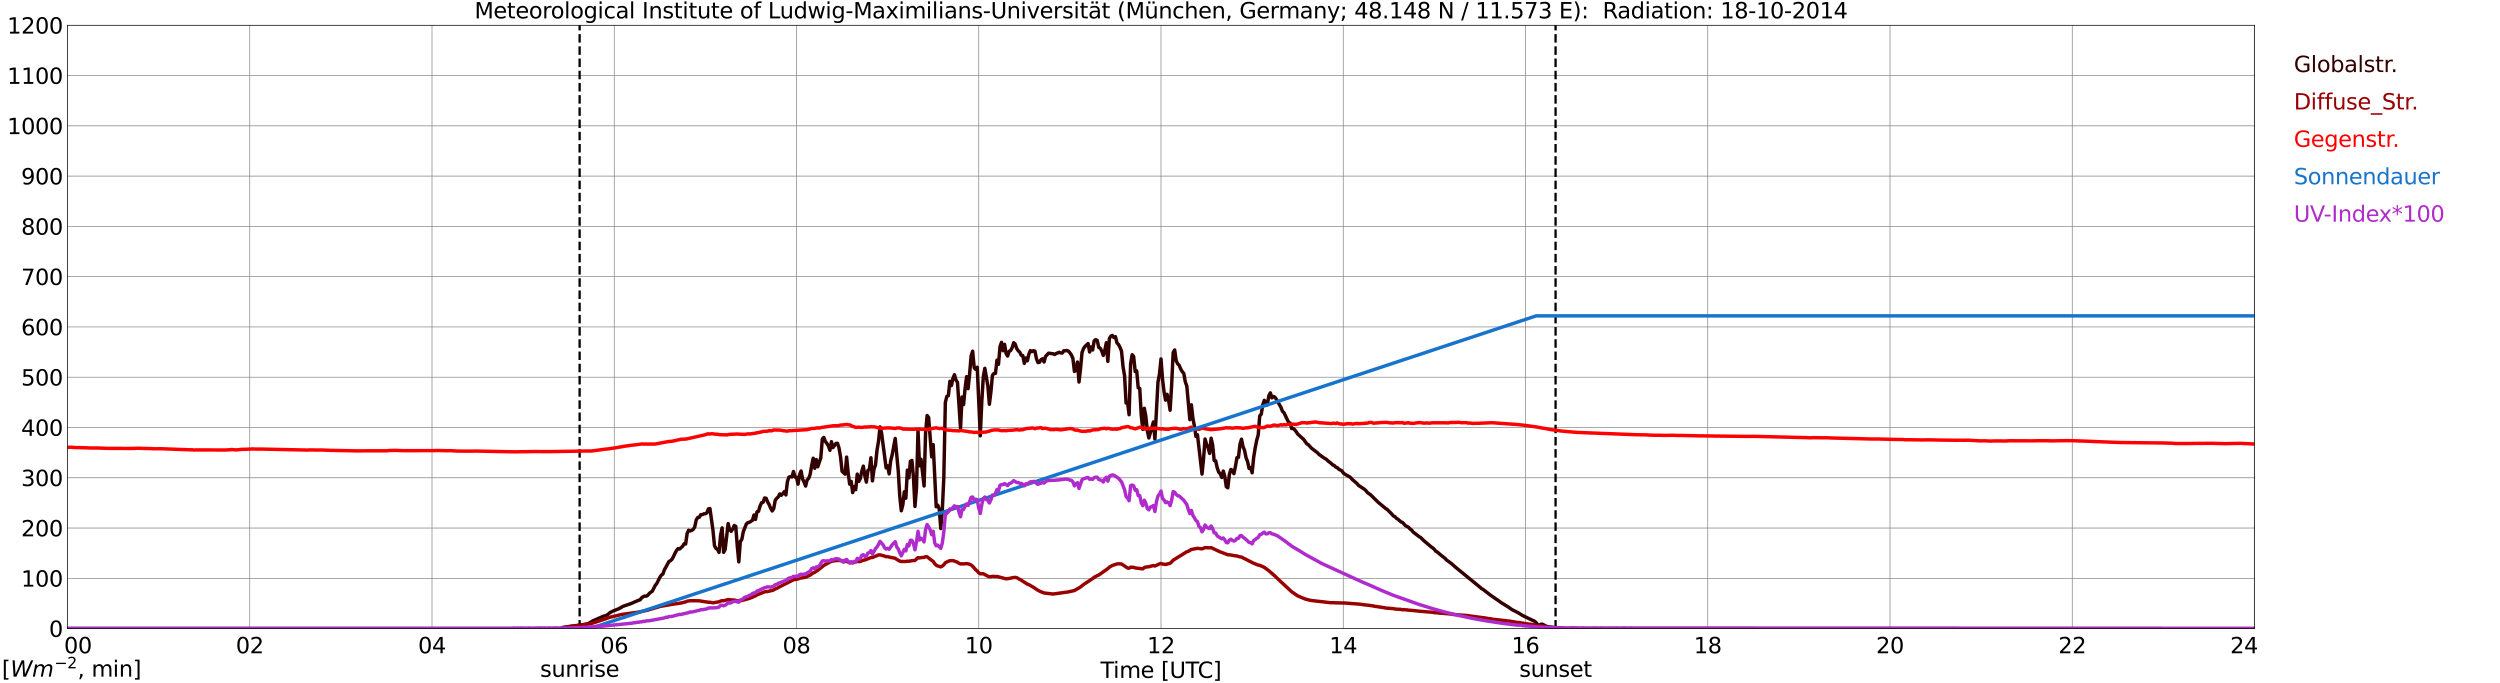 <?xml version="1.0" encoding="utf-8" standalone="no"?>
<!DOCTYPE svg PUBLIC "-//W3C//DTD SVG 1.1//EN"
  "http://www.w3.org/Graphics/SVG/1.1/DTD/svg11.dtd">
<svg xmlns:xlink="http://www.w3.org/1999/xlink" width="1085.4pt" height="296.64pt" viewBox="0 0 1085.4 296.64" xmlns="http://www.w3.org/2000/svg" version="1.1">
 <defs>
  <style type="text/css">*{stroke-linejoin: round; stroke-linecap: butt}</style>
 </defs>
 <g id="figure_1">
  <g id="patch_1">
   <path d="M 0 296.64 
L 1085.4 296.64 
L 1085.4 0 
L 0 0 
z
" style="fill: #ffffff"/>
  </g>
  <g id="axes_1">
   <g id="patch_2">
    <path d="M 29.306 272.909 
L 978.814 272.909 
L 978.814 10.976 
L 29.306 10.976 
z
" style="fill: #ffffff"/>
   </g>
   <g id="patch_3">
    <path d="M 978.814 272.909 
L 978.814 272.909 
L 978.814 10.976 
L 978.814 10.976 
z
" clip-path="url(#pb5f4f67211)" style="fill: #d3d3d3; opacity: 0.25; stroke: #d3d3d3; stroke-linejoin: miter"/>
   </g>
   <g id="matplotlib.axis_1">
    <g id="xtick_1">
     <g id="line2d_1">
      <path d="M 29.306 272.909 
L 29.306 10.976 
" clip-path="url(#pb5f4f67211)" style="fill: none; stroke: #808080; stroke-width: 0.3; stroke-linecap: square"/>
     </g>
     <g id="line2d_2"/>
     <g id="text_1">
      <!--    00 -->
      <g transform="translate(18.733 283.627) scale(0.095 -0.095)">
       <defs>
        <path id="DejaVuSans-20" transform="scale(0.016)"/>
        <path id="DejaVuSans-30" d="M 2034 4250 
Q 1547 4250 1301 3770 
Q 1056 3291 1056 2328 
Q 1056 1369 1301 889 
Q 1547 409 2034 409 
Q 2525 409 2770 889 
Q 3016 1369 3016 2328 
Q 3016 3291 2770 3770 
Q 2525 4250 2034 4250 
z
M 2034 4750 
Q 2819 4750 3233 4129 
Q 3647 3509 3647 2328 
Q 3647 1150 3233 529 
Q 2819 -91 2034 -91 
Q 1250 -91 836 529 
Q 422 1150 422 2328 
Q 422 3509 836 4129 
Q 1250 4750 2034 4750 
z
" transform="scale(0.016)"/>
       </defs>
       <use xlink:href="#DejaVuSans-20"/>
       <use xlink:href="#DejaVuSans-20" transform="translate(31.787 0)"/>
       <use xlink:href="#DejaVuSans-20" transform="translate(63.574 0)"/>
       <use xlink:href="#DejaVuSans-30" transform="translate(95.361 0)"/>
       <use xlink:href="#DejaVuSans-30" transform="translate(158.984 0)"/>
      </g>
     </g>
    </g>
    <g id="xtick_2">
     <g id="line2d_3">
      <path d="M 108.431 272.909 
L 108.431 10.976 
" clip-path="url(#pb5f4f67211)" style="fill: none; stroke: #808080; stroke-width: 0.3; stroke-linecap: square"/>
     </g>
     <g id="line2d_4"/>
     <g id="text_2">
      <!-- 02 -->
      <g transform="translate(102.387 283.627) scale(0.095 -0.095)">
       <defs>
        <path id="DejaVuSans-32" d="M 1228 531 
L 3431 531 
L 3431 0 
L 469 0 
L 469 531 
Q 828 903 1448 1529 
Q 2069 2156 2228 2338 
Q 2531 2678 2651 2914 
Q 2772 3150 2772 3378 
Q 2772 3750 2511 3984 
Q 2250 4219 1831 4219 
Q 1534 4219 1204 4116 
Q 875 4013 500 3803 
L 500 4441 
Q 881 4594 1212 4672 
Q 1544 4750 1819 4750 
Q 2544 4750 2975 4387 
Q 3406 4025 3406 3419 
Q 3406 3131 3298 2873 
Q 3191 2616 2906 2266 
Q 2828 2175 2409 1742 
Q 1991 1309 1228 531 
z
" transform="scale(0.016)"/>
       </defs>
       <use xlink:href="#DejaVuSans-30"/>
       <use xlink:href="#DejaVuSans-32" transform="translate(63.623 0)"/>
      </g>
     </g>
    </g>
    <g id="xtick_3">
     <g id="line2d_5">
      <path d="M 187.557 272.909 
L 187.557 10.976 
" clip-path="url(#pb5f4f67211)" style="fill: none; stroke: #808080; stroke-width: 0.3; stroke-linecap: square"/>
     </g>
     <g id="line2d_6"/>
     <g id="text_3">
      <!-- 04 -->
      <g transform="translate(181.513 283.627) scale(0.095 -0.095)">
       <defs>
        <path id="DejaVuSans-34" d="M 2419 4116 
L 825 1625 
L 2419 1625 
L 2419 4116 
z
M 2253 4666 
L 3047 4666 
L 3047 1625 
L 3713 1625 
L 3713 1100 
L 3047 1100 
L 3047 0 
L 2419 0 
L 2419 1100 
L 313 1100 
L 313 1709 
L 2253 4666 
z
" transform="scale(0.016)"/>
       </defs>
       <use xlink:href="#DejaVuSans-30"/>
       <use xlink:href="#DejaVuSans-34" transform="translate(63.623 0)"/>
      </g>
     </g>
    </g>
    <g id="xtick_4">
     <g id="line2d_7">
      <path d="M 266.683 272.909 
L 266.683 10.976 
" clip-path="url(#pb5f4f67211)" style="fill: none; stroke: #808080; stroke-width: 0.3; stroke-linecap: square"/>
     </g>
     <g id="line2d_8"/>
     <g id="text_4">
      <!-- 06 -->
      <g transform="translate(260.638 283.627) scale(0.095 -0.095)">
       <defs>
        <path id="DejaVuSans-36" d="M 2113 2584 
Q 1688 2584 1439 2293 
Q 1191 2003 1191 1497 
Q 1191 994 1439 701 
Q 1688 409 2113 409 
Q 2538 409 2786 701 
Q 3034 994 3034 1497 
Q 3034 2003 2786 2293 
Q 2538 2584 2113 2584 
z
M 3366 4563 
L 3366 3988 
Q 3128 4100 2886 4159 
Q 2644 4219 2406 4219 
Q 1781 4219 1451 3797 
Q 1122 3375 1075 2522 
Q 1259 2794 1537 2939 
Q 1816 3084 2150 3084 
Q 2853 3084 3261 2657 
Q 3669 2231 3669 1497 
Q 3669 778 3244 343 
Q 2819 -91 2113 -91 
Q 1303 -91 875 529 
Q 447 1150 447 2328 
Q 447 3434 972 4092 
Q 1497 4750 2381 4750 
Q 2619 4750 2861 4703 
Q 3103 4656 3366 4563 
z
" transform="scale(0.016)"/>
       </defs>
       <use xlink:href="#DejaVuSans-30"/>
       <use xlink:href="#DejaVuSans-36" transform="translate(63.623 0)"/>
      </g>
     </g>
    </g>
    <g id="xtick_5">
     <g id="line2d_9">
      <path d="M 345.808 272.909 
L 345.808 10.976 
" clip-path="url(#pb5f4f67211)" style="fill: none; stroke: #808080; stroke-width: 0.3; stroke-linecap: square"/>
     </g>
     <g id="line2d_10"/>
     <g id="text_5">
      <!-- 08 -->
      <g transform="translate(339.764 283.627) scale(0.095 -0.095)">
       <defs>
        <path id="DejaVuSans-38" d="M 2034 2216 
Q 1584 2216 1326 1975 
Q 1069 1734 1069 1313 
Q 1069 891 1326 650 
Q 1584 409 2034 409 
Q 2484 409 2743 651 
Q 3003 894 3003 1313 
Q 3003 1734 2745 1975 
Q 2488 2216 2034 2216 
z
M 1403 2484 
Q 997 2584 770 2862 
Q 544 3141 544 3541 
Q 544 4100 942 4425 
Q 1341 4750 2034 4750 
Q 2731 4750 3128 4425 
Q 3525 4100 3525 3541 
Q 3525 3141 3298 2862 
Q 3072 2584 2669 2484 
Q 3125 2378 3379 2068 
Q 3634 1759 3634 1313 
Q 3634 634 3220 271 
Q 2806 -91 2034 -91 
Q 1263 -91 848 271 
Q 434 634 434 1313 
Q 434 1759 690 2068 
Q 947 2378 1403 2484 
z
M 1172 3481 
Q 1172 3119 1398 2916 
Q 1625 2713 2034 2713 
Q 2441 2713 2670 2916 
Q 2900 3119 2900 3481 
Q 2900 3844 2670 4047 
Q 2441 4250 2034 4250 
Q 1625 4250 1398 4047 
Q 1172 3844 1172 3481 
z
" transform="scale(0.016)"/>
       </defs>
       <use xlink:href="#DejaVuSans-30"/>
       <use xlink:href="#DejaVuSans-38" transform="translate(63.623 0)"/>
      </g>
     </g>
    </g>
    <g id="xtick_6">
     <g id="line2d_11">
      <path d="M 424.934 272.909 
L 424.934 10.976 
" clip-path="url(#pb5f4f67211)" style="fill: none; stroke: #808080; stroke-width: 0.3; stroke-linecap: square"/>
     </g>
     <g id="line2d_12"/>
     <g id="text_6">
      <!-- 10 -->
      <g transform="translate(418.89 283.627) scale(0.095 -0.095)">
       <defs>
        <path id="DejaVuSans-31" d="M 794 531 
L 1825 531 
L 1825 4091 
L 703 3866 
L 703 4441 
L 1819 4666 
L 2450 4666 
L 2450 531 
L 3481 531 
L 3481 0 
L 794 0 
L 794 531 
z
" transform="scale(0.016)"/>
       </defs>
       <use xlink:href="#DejaVuSans-31"/>
       <use xlink:href="#DejaVuSans-30" transform="translate(63.623 0)"/>
      </g>
     </g>
    </g>
    <g id="xtick_7">
     <g id="line2d_13">
      <path d="M 504.06 272.909 
L 504.06 10.976 
" clip-path="url(#pb5f4f67211)" style="fill: none; stroke: #808080; stroke-width: 0.3; stroke-linecap: square"/>
     </g>
     <g id="line2d_14"/>
     <g id="text_7">
      <!-- 12 -->
      <g transform="translate(498.015 283.627) scale(0.095 -0.095)">
       <use xlink:href="#DejaVuSans-31"/>
       <use xlink:href="#DejaVuSans-32" transform="translate(63.623 0)"/>
      </g>
     </g>
    </g>
    <g id="xtick_8">
     <g id="line2d_15">
      <path d="M 583.185 272.909 
L 583.185 10.976 
" clip-path="url(#pb5f4f67211)" style="fill: none; stroke: #808080; stroke-width: 0.3; stroke-linecap: square"/>
     </g>
     <g id="line2d_16"/>
     <g id="text_8">
      <!-- 14 -->
      <g transform="translate(577.141 283.627) scale(0.095 -0.095)">
       <use xlink:href="#DejaVuSans-31"/>
       <use xlink:href="#DejaVuSans-34" transform="translate(63.623 0)"/>
      </g>
     </g>
    </g>
    <g id="xtick_9">
     <g id="line2d_17">
      <path d="M 662.311 272.909 
L 662.311 10.976 
" clip-path="url(#pb5f4f67211)" style="fill: none; stroke: #808080; stroke-width: 0.3; stroke-linecap: square"/>
     </g>
     <g id="line2d_18"/>
     <g id="text_9">
      <!-- 16 -->
      <g transform="translate(656.267 283.627) scale(0.095 -0.095)">
       <use xlink:href="#DejaVuSans-31"/>
       <use xlink:href="#DejaVuSans-36" transform="translate(63.623 0)"/>
      </g>
     </g>
    </g>
    <g id="xtick_10">
     <g id="line2d_19">
      <path d="M 741.437 272.909 
L 741.437 10.976 
" clip-path="url(#pb5f4f67211)" style="fill: none; stroke: #808080; stroke-width: 0.3; stroke-linecap: square"/>
     </g>
     <g id="line2d_20"/>
     <g id="text_10">
      <!-- 18 -->
      <g transform="translate(735.392 283.627) scale(0.095 -0.095)">
       <use xlink:href="#DejaVuSans-31"/>
       <use xlink:href="#DejaVuSans-38" transform="translate(63.623 0)"/>
      </g>
     </g>
    </g>
    <g id="xtick_11">
     <g id="line2d_21">
      <path d="M 820.562 272.909 
L 820.562 10.976 
" clip-path="url(#pb5f4f67211)" style="fill: none; stroke: #808080; stroke-width: 0.3; stroke-linecap: square"/>
     </g>
     <g id="line2d_22"/>
     <g id="text_11">
      <!-- 20 -->
      <g transform="translate(814.518 283.627) scale(0.095 -0.095)">
       <use xlink:href="#DejaVuSans-32"/>
       <use xlink:href="#DejaVuSans-30" transform="translate(63.623 0)"/>
      </g>
     </g>
    </g>
    <g id="xtick_12">
     <g id="line2d_23">
      <path d="M 899.688 272.909 
L 899.688 10.976 
" clip-path="url(#pb5f4f67211)" style="fill: none; stroke: #808080; stroke-width: 0.3; stroke-linecap: square"/>
     </g>
     <g id="line2d_24"/>
     <g id="text_12">
      <!-- 22 -->
      <g transform="translate(893.644 283.627) scale(0.095 -0.095)">
       <use xlink:href="#DejaVuSans-32"/>
       <use xlink:href="#DejaVuSans-32" transform="translate(63.623 0)"/>
      </g>
     </g>
    </g>
    <g id="xtick_13">
     <g id="line2d_25">
      <path d="M 978.814 272.909 
L 978.814 10.976 
" clip-path="url(#pb5f4f67211)" style="fill: none; stroke: #808080; stroke-width: 0.3; stroke-linecap: square"/>
     </g>
     <g id="line2d_26"/>
     <g id="text_13">
      <!-- 24    -->
      <g transform="translate(968.241 283.627) scale(0.095 -0.095)">
       <use xlink:href="#DejaVuSans-32"/>
       <use xlink:href="#DejaVuSans-34" transform="translate(63.623 0)"/>
       <use xlink:href="#DejaVuSans-20" transform="translate(127.246 0)"/>
       <use xlink:href="#DejaVuSans-20" transform="translate(159.033 0)"/>
       <use xlink:href="#DejaVuSans-20" transform="translate(190.82 0)"/>
      </g>
     </g>
    </g>
    <g id="text_14">
     <!-- Time [UTC] -->
     <g transform="translate(477.806 294.322) scale(0.095 -0.095)">
      <defs>
       <path id="DejaVuSans-54" d="M -19 4666 
L 3928 4666 
L 3928 4134 
L 2272 4134 
L 2272 0 
L 1638 0 
L 1638 4134 
L -19 4134 
L -19 4666 
z
" transform="scale(0.016)"/>
       <path id="DejaVuSans-69" d="M 603 3500 
L 1178 3500 
L 1178 0 
L 603 0 
L 603 3500 
z
M 603 4863 
L 1178 4863 
L 1178 4134 
L 603 4134 
L 603 4863 
z
" transform="scale(0.016)"/>
       <path id="DejaVuSans-6d" d="M 3328 2828 
Q 3544 3216 3844 3400 
Q 4144 3584 4550 3584 
Q 5097 3584 5394 3201 
Q 5691 2819 5691 2113 
L 5691 0 
L 5113 0 
L 5113 2094 
Q 5113 2597 4934 2840 
Q 4756 3084 4391 3084 
Q 3944 3084 3684 2787 
Q 3425 2491 3425 1978 
L 3425 0 
L 2847 0 
L 2847 2094 
Q 2847 2600 2669 2842 
Q 2491 3084 2119 3084 
Q 1678 3084 1418 2786 
Q 1159 2488 1159 1978 
L 1159 0 
L 581 0 
L 581 3500 
L 1159 3500 
L 1159 2956 
Q 1356 3278 1631 3431 
Q 1906 3584 2284 3584 
Q 2666 3584 2933 3390 
Q 3200 3197 3328 2828 
z
" transform="scale(0.016)"/>
       <path id="DejaVuSans-65" d="M 3597 1894 
L 3597 1613 
L 953 1613 
Q 991 1019 1311 708 
Q 1631 397 2203 397 
Q 2534 397 2845 478 
Q 3156 559 3463 722 
L 3463 178 
Q 3153 47 2828 -22 
Q 2503 -91 2169 -91 
Q 1331 -91 842 396 
Q 353 884 353 1716 
Q 353 2575 817 3079 
Q 1281 3584 2069 3584 
Q 2775 3584 3186 3129 
Q 3597 2675 3597 1894 
z
M 3022 2063 
Q 3016 2534 2758 2815 
Q 2500 3097 2075 3097 
Q 1594 3097 1305 2825 
Q 1016 2553 972 2059 
L 3022 2063 
z
" transform="scale(0.016)"/>
       <path id="DejaVuSans-5b" d="M 550 4863 
L 1875 4863 
L 1875 4416 
L 1125 4416 
L 1125 -397 
L 1875 -397 
L 1875 -844 
L 550 -844 
L 550 4863 
z
" transform="scale(0.016)"/>
       <path id="DejaVuSans-55" d="M 556 4666 
L 1191 4666 
L 1191 1831 
Q 1191 1081 1462 751 
Q 1734 422 2344 422 
Q 2950 422 3222 751 
Q 3494 1081 3494 1831 
L 3494 4666 
L 4128 4666 
L 4128 1753 
Q 4128 841 3676 375 
Q 3225 -91 2344 -91 
Q 1459 -91 1007 375 
Q 556 841 556 1753 
L 556 4666 
z
" transform="scale(0.016)"/>
       <path id="DejaVuSans-43" d="M 4122 4306 
L 4122 3641 
Q 3803 3938 3442 4084 
Q 3081 4231 2675 4231 
Q 1875 4231 1450 3742 
Q 1025 3253 1025 2328 
Q 1025 1406 1450 917 
Q 1875 428 2675 428 
Q 3081 428 3442 575 
Q 3803 722 4122 1019 
L 4122 359 
Q 3791 134 3420 21 
Q 3050 -91 2638 -91 
Q 1578 -91 968 557 
Q 359 1206 359 2328 
Q 359 3453 968 4101 
Q 1578 4750 2638 4750 
Q 3056 4750 3426 4639 
Q 3797 4528 4122 4306 
z
" transform="scale(0.016)"/>
       <path id="DejaVuSans-5d" d="M 1947 4863 
L 1947 -844 
L 622 -844 
L 622 -397 
L 1369 -397 
L 1369 4416 
L 622 4416 
L 622 4863 
L 1947 4863 
z
" transform="scale(0.016)"/>
      </defs>
      <use xlink:href="#DejaVuSans-54"/>
      <use xlink:href="#DejaVuSans-69" transform="translate(57.959 0)"/>
      <use xlink:href="#DejaVuSans-6d" transform="translate(85.742 0)"/>
      <use xlink:href="#DejaVuSans-65" transform="translate(183.154 0)"/>
      <use xlink:href="#DejaVuSans-20" transform="translate(244.678 0)"/>
      <use xlink:href="#DejaVuSans-5b" transform="translate(276.465 0)"/>
      <use xlink:href="#DejaVuSans-55" transform="translate(315.479 0)"/>
      <use xlink:href="#DejaVuSans-54" transform="translate(388.672 0)"/>
      <use xlink:href="#DejaVuSans-43" transform="translate(443.881 0)"/>
      <use xlink:href="#DejaVuSans-5d" transform="translate(513.705 0)"/>
     </g>
    </g>
   </g>
   <g id="matplotlib.axis_2">
    <g id="ytick_1">
     <g id="line2d_27">
      <path d="M 29.306 272.909 
L 978.814 272.909 
" clip-path="url(#pb5f4f67211)" style="fill: none; stroke: #808080; stroke-width: 0.3; stroke-linecap: square"/>
     </g>
     <g id="line2d_28"/>
     <g id="text_15">
      <!-- 0 -->
      <g transform="translate(21.261 276.518) scale(0.095 -0.095)">
       <use xlink:href="#DejaVuSans-30"/>
      </g>
     </g>
    </g>
    <g id="ytick_2">
     <g id="line2d_29">
      <path d="M 29.306 251.081 
L 978.814 251.081 
" clip-path="url(#pb5f4f67211)" style="fill: none; stroke: #808080; stroke-width: 0.3; stroke-linecap: square"/>
     </g>
     <g id="line2d_30"/>
     <g id="text_16">
      <!-- 100 -->
      <g transform="translate(9.173 254.69) scale(0.095 -0.095)">
       <use xlink:href="#DejaVuSans-31"/>
       <use xlink:href="#DejaVuSans-30" transform="translate(63.623 0)"/>
       <use xlink:href="#DejaVuSans-30" transform="translate(127.246 0)"/>
      </g>
     </g>
    </g>
    <g id="ytick_3">
     <g id="line2d_31">
      <path d="M 29.306 229.253 
L 978.814 229.253 
" clip-path="url(#pb5f4f67211)" style="fill: none; stroke: #808080; stroke-width: 0.3; stroke-linecap: square"/>
     </g>
     <g id="line2d_32"/>
     <g id="text_17">
      <!-- 200 -->
      <g transform="translate(9.173 232.863) scale(0.095 -0.095)">
       <use xlink:href="#DejaVuSans-32"/>
       <use xlink:href="#DejaVuSans-30" transform="translate(63.623 0)"/>
       <use xlink:href="#DejaVuSans-30" transform="translate(127.246 0)"/>
      </g>
     </g>
    </g>
    <g id="ytick_4">
     <g id="line2d_33">
      <path d="M 29.306 207.426 
L 978.814 207.426 
" clip-path="url(#pb5f4f67211)" style="fill: none; stroke: #808080; stroke-width: 0.3; stroke-linecap: square"/>
     </g>
     <g id="line2d_34"/>
     <g id="text_18">
      <!-- 300 -->
      <g transform="translate(9.173 211.035) scale(0.095 -0.095)">
       <defs>
        <path id="DejaVuSans-33" d="M 2597 2516 
Q 3050 2419 3304 2112 
Q 3559 1806 3559 1356 
Q 3559 666 3084 287 
Q 2609 -91 1734 -91 
Q 1441 -91 1130 -33 
Q 819 25 488 141 
L 488 750 
Q 750 597 1062 519 
Q 1375 441 1716 441 
Q 2309 441 2620 675 
Q 2931 909 2931 1356 
Q 2931 1769 2642 2001 
Q 2353 2234 1838 2234 
L 1294 2234 
L 1294 2753 
L 1863 2753 
Q 2328 2753 2575 2939 
Q 2822 3125 2822 3475 
Q 2822 3834 2567 4026 
Q 2313 4219 1838 4219 
Q 1578 4219 1281 4162 
Q 984 4106 628 3988 
L 628 4550 
Q 988 4650 1302 4700 
Q 1616 4750 1894 4750 
Q 2613 4750 3031 4423 
Q 3450 4097 3450 3541 
Q 3450 3153 3228 2886 
Q 3006 2619 2597 2516 
z
" transform="scale(0.016)"/>
       </defs>
       <use xlink:href="#DejaVuSans-33"/>
       <use xlink:href="#DejaVuSans-30" transform="translate(63.623 0)"/>
       <use xlink:href="#DejaVuSans-30" transform="translate(127.246 0)"/>
      </g>
     </g>
    </g>
    <g id="ytick_5">
     <g id="line2d_35">
      <path d="M 29.306 185.598 
L 978.814 185.598 
" clip-path="url(#pb5f4f67211)" style="fill: none; stroke: #808080; stroke-width: 0.3; stroke-linecap: square"/>
     </g>
     <g id="line2d_36"/>
     <g id="text_19">
      <!-- 400 -->
      <g transform="translate(9.173 189.207) scale(0.095 -0.095)">
       <use xlink:href="#DejaVuSans-34"/>
       <use xlink:href="#DejaVuSans-30" transform="translate(63.623 0)"/>
       <use xlink:href="#DejaVuSans-30" transform="translate(127.246 0)"/>
      </g>
     </g>
    </g>
    <g id="ytick_6">
     <g id="line2d_37">
      <path d="M 29.306 163.77 
L 978.814 163.77 
" clip-path="url(#pb5f4f67211)" style="fill: none; stroke: #808080; stroke-width: 0.3; stroke-linecap: square"/>
     </g>
     <g id="line2d_38"/>
     <g id="text_20">
      <!-- 500 -->
      <g transform="translate(9.173 167.379) scale(0.095 -0.095)">
       <defs>
        <path id="DejaVuSans-35" d="M 691 4666 
L 3169 4666 
L 3169 4134 
L 1269 4134 
L 1269 2991 
Q 1406 3038 1543 3061 
Q 1681 3084 1819 3084 
Q 2600 3084 3056 2656 
Q 3513 2228 3513 1497 
Q 3513 744 3044 326 
Q 2575 -91 1722 -91 
Q 1428 -91 1123 -41 
Q 819 9 494 109 
L 494 744 
Q 775 591 1075 516 
Q 1375 441 1709 441 
Q 2250 441 2565 725 
Q 2881 1009 2881 1497 
Q 2881 1984 2565 2268 
Q 2250 2553 1709 2553 
Q 1456 2553 1204 2497 
Q 953 2441 691 2322 
L 691 4666 
z
" transform="scale(0.016)"/>
       </defs>
       <use xlink:href="#DejaVuSans-35"/>
       <use xlink:href="#DejaVuSans-30" transform="translate(63.623 0)"/>
       <use xlink:href="#DejaVuSans-30" transform="translate(127.246 0)"/>
      </g>
     </g>
    </g>
    <g id="ytick_7">
     <g id="line2d_39">
      <path d="M 29.306 141.942 
L 978.814 141.942 
" clip-path="url(#pb5f4f67211)" style="fill: none; stroke: #808080; stroke-width: 0.3; stroke-linecap: square"/>
     </g>
     <g id="line2d_40"/>
     <g id="text_21">
      <!-- 600 -->
      <g transform="translate(9.173 145.551) scale(0.095 -0.095)">
       <use xlink:href="#DejaVuSans-36"/>
       <use xlink:href="#DejaVuSans-30" transform="translate(63.623 0)"/>
       <use xlink:href="#DejaVuSans-30" transform="translate(127.246 0)"/>
      </g>
     </g>
    </g>
    <g id="ytick_8">
     <g id="line2d_41">
      <path d="M 29.306 120.114 
L 978.814 120.114 
" clip-path="url(#pb5f4f67211)" style="fill: none; stroke: #808080; stroke-width: 0.3; stroke-linecap: square"/>
     </g>
     <g id="line2d_42"/>
     <g id="text_22">
      <!-- 700 -->
      <g transform="translate(9.173 123.724) scale(0.095 -0.095)">
       <defs>
        <path id="DejaVuSans-37" d="M 525 4666 
L 3525 4666 
L 3525 4397 
L 1831 0 
L 1172 0 
L 2766 4134 
L 525 4134 
L 525 4666 
z
" transform="scale(0.016)"/>
       </defs>
       <use xlink:href="#DejaVuSans-37"/>
       <use xlink:href="#DejaVuSans-30" transform="translate(63.623 0)"/>
       <use xlink:href="#DejaVuSans-30" transform="translate(127.246 0)"/>
      </g>
     </g>
    </g>
    <g id="ytick_9">
     <g id="line2d_43">
      <path d="M 29.306 98.287 
L 978.814 98.287 
" clip-path="url(#pb5f4f67211)" style="fill: none; stroke: #808080; stroke-width: 0.3; stroke-linecap: square"/>
     </g>
     <g id="line2d_44"/>
     <g id="text_23">
      <!-- 800 -->
      <g transform="translate(9.173 101.896) scale(0.095 -0.095)">
       <use xlink:href="#DejaVuSans-38"/>
       <use xlink:href="#DejaVuSans-30" transform="translate(63.623 0)"/>
       <use xlink:href="#DejaVuSans-30" transform="translate(127.246 0)"/>
      </g>
     </g>
    </g>
    <g id="ytick_10">
     <g id="line2d_45">
      <path d="M 29.306 76.459 
L 978.814 76.459 
" clip-path="url(#pb5f4f67211)" style="fill: none; stroke: #808080; stroke-width: 0.3; stroke-linecap: square"/>
     </g>
     <g id="line2d_46"/>
     <g id="text_24">
      <!-- 900 -->
      <g transform="translate(9.173 80.068) scale(0.095 -0.095)">
       <defs>
        <path id="DejaVuSans-39" d="M 703 97 
L 703 672 
Q 941 559 1184 500 
Q 1428 441 1663 441 
Q 2288 441 2617 861 
Q 2947 1281 2994 2138 
Q 2813 1869 2534 1725 
Q 2256 1581 1919 1581 
Q 1219 1581 811 2004 
Q 403 2428 403 3163 
Q 403 3881 828 4315 
Q 1253 4750 1959 4750 
Q 2769 4750 3195 4129 
Q 3622 3509 3622 2328 
Q 3622 1225 3098 567 
Q 2575 -91 1691 -91 
Q 1453 -91 1209 -44 
Q 966 3 703 97 
z
M 1959 2075 
Q 2384 2075 2632 2365 
Q 2881 2656 2881 3163 
Q 2881 3666 2632 3958 
Q 2384 4250 1959 4250 
Q 1534 4250 1286 3958 
Q 1038 3666 1038 3163 
Q 1038 2656 1286 2365 
Q 1534 2075 1959 2075 
z
" transform="scale(0.016)"/>
       </defs>
       <use xlink:href="#DejaVuSans-39"/>
       <use xlink:href="#DejaVuSans-30" transform="translate(63.623 0)"/>
       <use xlink:href="#DejaVuSans-30" transform="translate(127.246 0)"/>
      </g>
     </g>
    </g>
    <g id="ytick_11">
     <g id="line2d_47">
      <path d="M 29.306 54.631 
L 978.814 54.631 
" clip-path="url(#pb5f4f67211)" style="fill: none; stroke: #808080; stroke-width: 0.3; stroke-linecap: square"/>
     </g>
     <g id="line2d_48"/>
     <g id="text_25">
      <!-- 1000 -->
      <g transform="translate(3.128 58.24) scale(0.095 -0.095)">
       <use xlink:href="#DejaVuSans-31"/>
       <use xlink:href="#DejaVuSans-30" transform="translate(63.623 0)"/>
       <use xlink:href="#DejaVuSans-30" transform="translate(127.246 0)"/>
       <use xlink:href="#DejaVuSans-30" transform="translate(190.869 0)"/>
      </g>
     </g>
    </g>
    <g id="ytick_12">
     <g id="line2d_49">
      <path d="M 29.306 32.803 
L 978.814 32.803 
" clip-path="url(#pb5f4f67211)" style="fill: none; stroke: #808080; stroke-width: 0.3; stroke-linecap: square"/>
     </g>
     <g id="line2d_50"/>
     <g id="text_26">
      <!-- 1100 -->
      <g transform="translate(3.128 36.413) scale(0.095 -0.095)">
       <use xlink:href="#DejaVuSans-31"/>
       <use xlink:href="#DejaVuSans-31" transform="translate(63.623 0)"/>
       <use xlink:href="#DejaVuSans-30" transform="translate(127.246 0)"/>
       <use xlink:href="#DejaVuSans-30" transform="translate(190.869 0)"/>
      </g>
     </g>
    </g>
    <g id="ytick_13">
     <g id="line2d_51">
      <path d="M 29.306 10.976 
L 978.814 10.976 
" clip-path="url(#pb5f4f67211)" style="fill: none; stroke: #808080; stroke-width: 0.3; stroke-linecap: square"/>
     </g>
     <g id="line2d_52"/>
     <g id="text_27">
      <!-- 1200 -->
      <g transform="translate(3.128 14.585) scale(0.095 -0.095)">
       <use xlink:href="#DejaVuSans-31"/>
       <use xlink:href="#DejaVuSans-32" transform="translate(63.623 0)"/>
       <use xlink:href="#DejaVuSans-30" transform="translate(127.246 0)"/>
       <use xlink:href="#DejaVuSans-30" transform="translate(190.869 0)"/>
      </g>
     </g>
    </g>
   </g>
   <g id="line2d_53">
    <path d="M 251.649 272.909 
L 251.649 10.976 
" clip-path="url(#pb5f4f67211)" style="fill: none; stroke-dasharray: 3.7,1.6; stroke-dashoffset: 0; stroke: #000000"/>
   </g>
   <g id="line2d_54">
    <path d="M 675.367 272.909 
L 675.367 10.976 
" clip-path="url(#pb5f4f67211)" style="fill: none; stroke-dasharray: 3.7,1.6; stroke-dashoffset: 0; stroke: #000000"/>
   </g>
   <g id="line2d_55">
    <path d="M 29.306 272.909 
L 243.604 272.909 
L 244.264 272.455 
L 247.561 271.922 
L 250.198 271.597 
L 254.814 270.916 
L 255.473 270.709 
L 257.451 269.523 
L 262.067 267.509 
L 263.386 267.153 
L 264.045 266.679 
L 264.705 266.057 
L 266.023 265.348 
L 268.661 264.28 
L 270.639 263.185 
L 273.936 262.06 
L 277.233 260.609 
L 277.892 260.43 
L 278.552 259.572 
L 279.211 259.098 
L 279.87 258.771 
L 280.53 258.86 
L 281.189 258.505 
L 281.849 257.706 
L 282.508 257.114 
L 283.167 256.728 
L 284.486 254.152 
L 285.145 253.323 
L 286.464 250.686 
L 287.124 249.68 
L 287.783 249.265 
L 288.442 247.399 
L 289.761 245.03 
L 290.42 243.786 
L 291.08 243.43 
L 291.739 242.839 
L 292.399 241.623 
L 293.058 240.172 
L 293.717 239.017 
L 294.377 238.187 
L 295.036 238.366 
L 296.355 237.181 
L 297.014 236.085 
L 297.674 236.175 
L 298.333 231.584 
L 298.992 230.192 
L 299.652 230.517 
L 300.311 230.251 
L 300.971 229.836 
L 301.63 228.771 
L 302.289 225.689 
L 302.949 224.683 
L 303.608 224.565 
L 304.267 223.438 
L 304.927 223.438 
L 305.586 223.083 
L 306.246 223.024 
L 306.905 222.639 
L 307.564 220.95 
L 308.224 220.804 
L 309.543 230.22 
L 310.202 236.943 
L 310.861 238.128 
L 311.521 238.515 
L 312.18 239.818 
L 312.839 232.442 
L 313.499 229.186 
L 314.158 239.818 
L 314.818 238.574 
L 316.136 227.319 
L 316.796 230.074 
L 317.455 230.666 
L 318.114 229.688 
L 318.774 228.149 
L 319.433 228.502 
L 320.093 237.033 
L 320.752 243.935 
L 321.411 235.138 
L 322.071 234.191 
L 322.73 230.755 
L 324.049 227.468 
L 324.708 226.905 
L 325.368 226.756 
L 326.686 225.896 
L 327.346 223.587 
L 328.005 225.512 
L 328.665 222.194 
L 329.324 221.987 
L 329.983 219.708 
L 330.643 218.256 
L 331.302 218.077 
L 331.961 216.213 
L 332.621 216.331 
L 333.28 217.96 
L 333.94 219.086 
L 334.599 220.655 
L 335.258 221.841 
L 335.918 220.804 
L 336.577 217.189 
L 337.236 216.331 
L 337.896 215.738 
L 338.555 214.434 
L 339.215 215.028 
L 339.874 214.317 
L 340.533 213.428 
L 341.193 214.88 
L 341.852 209.163 
L 342.512 207.15 
L 343.171 206.943 
L 343.83 207.089 
L 344.49 204.721 
L 345.149 207.089 
L 345.808 207.209 
L 346.468 210.2 
L 347.127 206.142 
L 347.787 204.483 
L 348.446 207.949 
L 349.105 209.311 
L 349.765 211.029 
L 350.424 208.334 
L 351.083 207.711 
L 351.743 205.906 
L 352.402 202.056 
L 353.062 198.945 
L 353.721 203.3 
L 354.38 199.537 
L 355.04 202.647 
L 356.359 198.769 
L 357.018 190.564 
L 357.677 189.913 
L 358.337 191.659 
L 358.996 192.519 
L 359.655 193.585 
L 360.315 195.51 
L 360.974 191.749 
L 361.634 194.324 
L 362.952 192.519 
L 363.612 192.46 
L 364.271 194.532 
L 364.93 198.413 
L 365.59 204.603 
L 366.909 205.876 
L 367.568 198.441 
L 368.227 205.254 
L 368.887 210.2 
L 369.546 209.015 
L 370.206 213.873 
L 370.865 211.267 
L 371.524 212.57 
L 372.184 205.847 
L 372.843 209.015 
L 373.502 207.801 
L 374.162 204.603 
L 374.821 202.381 
L 375.481 206.498 
L 376.14 209.311 
L 376.799 204.276 
L 377.459 203.715 
L 378.118 198.738 
L 378.777 208.779 
L 379.437 203.774 
L 380.096 201.907 
L 380.756 195.481 
L 381.415 191.6 
L 382.074 185.351 
L 382.734 187.957 
L 384.712 203.121 
L 385.371 202.233 
L 386.031 205.727 
L 386.69 200.1 
L 387.349 197.435 
L 388.668 190.356 
L 389.987 204.544 
L 390.646 215.471 
L 391.306 221.751 
L 391.965 219.204 
L 392.624 213.518 
L 393.284 216.301 
L 393.943 204.099 
L 394.603 207.445 
L 395.262 200.249 
L 395.921 199.893 
L 396.581 207.179 
L 397.24 219.885 
L 397.899 211.859 
L 398.559 186.833 
L 399.218 202.233 
L 399.878 199.419 
L 401.196 210.999 
L 401.856 187.75 
L 402.515 180.405 
L 403.175 181.265 
L 404.493 198.354 
L 405.153 193.052 
L 406.471 220.003 
L 407.131 219.322 
L 407.79 220.981 
L 408.45 229.48 
L 409.109 221.485 
L 409.768 207.327 
L 410.428 174.719 
L 411.087 172.082 
L 411.746 171.757 
L 412.406 165.538 
L 413.065 167.404 
L 413.725 164.294 
L 414.384 162.694 
L 415.043 165.005 
L 415.703 166.012 
L 417.022 186.063 
L 417.681 172.379 
L 418.34 175.666 
L 419 168.707 
L 419.659 163.523 
L 420.318 168.736 
L 420.978 162.161 
L 421.637 154.402 
L 422.297 152.476 
L 422.956 159.673 
L 423.615 160.354 
L 424.275 159.437 
L 425.593 189.202 
L 426.253 174.422 
L 426.912 163.613 
L 427.572 159.911 
L 428.89 167.612 
L 429.55 175.518 
L 430.209 170.157 
L 430.869 162.991 
L 431.528 162.161 
L 432.187 162.102 
L 432.847 156.357 
L 433.506 158.162 
L 434.165 150.462 
L 434.825 148.626 
L 435.484 152.269 
L 436.144 149.514 
L 436.803 153.454 
L 437.462 154.578 
L 438.122 152.535 
L 438.781 152.179 
L 439.44 150.935 
L 440.1 148.805 
L 440.759 149.396 
L 441.419 151.322 
L 442.078 152.3 
L 442.737 152.922 
L 443.397 154.253 
L 444.056 154.371 
L 444.716 157.778 
L 445.375 155.408 
L 446.034 156.652 
L 446.694 153.779 
L 447.353 152.21 
L 448.012 152.653 
L 448.672 152.269 
L 449.331 152.446 
L 449.991 155.764 
L 450.65 157.422 
L 451.309 157.274 
L 451.969 156.15 
L 452.628 155.764 
L 453.287 157.156 
L 453.947 154.727 
L 455.266 153.336 
L 457.244 153.603 
L 457.903 153.897 
L 458.563 153.483 
L 459.881 152.95 
L 460.541 153.247 
L 461.2 153.247 
L 461.859 152.269 
L 462.519 152.3 
L 463.178 152.151 
L 463.838 152.446 
L 464.497 153.157 
L 465.156 154.135 
L 465.816 155.646 
L 466.475 161.273 
L 467.134 160.651 
L 467.794 157.185 
L 468.453 165.863 
L 469.113 160.177 
L 469.772 153.039 
L 470.431 151.322 
L 471.091 150.374 
L 472.409 149.158 
L 473.069 152.832 
L 473.728 150.61 
L 474.388 151.944 
L 475.047 147.975 
L 475.706 147.471 
L 476.366 147.796 
L 477.025 150.789 
L 477.685 151.232 
L 478.344 152.387 
L 479.003 154.312 
L 479.663 152.121 
L 480.322 148.805 
L 480.981 156.89 
L 481.641 146.939 
L 482.3 145.93 
L 482.96 145.635 
L 483.619 146.552 
L 484.278 146.168 
L 484.938 148.864 
L 485.597 149.545 
L 486.256 150.789 
L 486.916 152.446 
L 487.575 159.199 
L 488.235 163.109 
L 488.894 174.985 
L 489.553 174.749 
L 490.213 180.049 
L 490.872 157.896 
L 491.532 154.017 
L 492.191 154.786 
L 492.85 161.332 
L 493.51 161.035 
L 494.169 168.352 
L 494.828 168.646 
L 495.488 180.287 
L 496.147 186.418 
L 496.807 177.266 
L 497.466 180.73 
L 498.125 187.069 
L 498.785 190.149 
L 500.763 183.19 
L 501.422 190.681 
L 502.741 165.953 
L 503.4 162.369 
L 504.06 155.853 
L 504.719 164.619 
L 505.379 170.098 
L 506.038 173.713 
L 506.697 171.194 
L 507.357 173.771 
L 508.016 178.096 
L 508.675 167.256 
L 509.335 153.098 
L 509.994 151.944 
L 510.654 156.593 
L 511.313 157.955 
L 511.972 158.636 
L 512.632 160.267 
L 513.291 161.332 
L 513.95 162.131 
L 514.61 165.774 
L 515.269 167.64 
L 516.588 182.212 
L 517.247 175.756 
L 517.907 181.649 
L 518.566 184.995 
L 519.226 189.468 
L 519.885 188.756 
L 521.863 205.817 
L 522.522 199.301 
L 523.182 190.594 
L 523.841 192.845 
L 524.501 194.324 
L 525.16 196.843 
L 525.819 190.267 
L 526.479 193.141 
L 527.138 199.893 
L 527.797 200.072 
L 528.457 203.093 
L 529.116 204.987 
L 529.776 205.699 
L 530.435 207.297 
L 531.094 204.514 
L 531.754 206.882 
L 532.413 211.326 
L 533.073 211.769 
L 533.732 206.024 
L 534.391 203.833 
L 535.051 204.217 
L 535.71 205.64 
L 536.369 202.53 
L 537.029 198.679 
L 537.688 198.531 
L 538.348 192.875 
L 539.007 190.681 
L 539.666 193.91 
L 540.326 195.51 
L 540.985 198.71 
L 541.644 200.397 
L 542.304 203.387 
L 542.963 203.034 
L 543.623 205.284 
L 544.282 198.649 
L 544.941 194.562 
L 545.601 191.186 
L 546.26 188.846 
L 546.919 180.584 
L 547.579 179.842 
L 548.238 175.784 
L 548.898 173.8 
L 550.216 175.756 
L 550.876 171.816 
L 551.535 170.572 
L 552.195 172.735 
L 552.854 172.113 
L 553.513 172.438 
L 554.173 173.416 
L 556.151 176.882 
L 556.81 178.598 
L 557.47 179.191 
L 559.448 183.367 
L 560.107 183.664 
L 560.766 186.032 
L 561.426 186.004 
L 562.085 186.565 
L 562.745 187.394 
L 563.404 188.431 
L 566.042 190.83 
L 567.36 192.696 
L 568.02 193.052 
L 569.338 194.532 
L 571.976 196.547 
L 572.635 197.258 
L 574.613 198.679 
L 575.932 199.478 
L 576.592 200.159 
L 577.91 201.137 
L 578.57 201.849 
L 579.229 202.056 
L 579.889 202.765 
L 580.548 203.003 
L 581.207 203.684 
L 582.526 204.365 
L 583.185 205.284 
L 583.845 205.847 
L 585.823 206.943 
L 586.482 207.445 
L 587.142 208.216 
L 589.12 209.903 
L 589.779 210.704 
L 592.417 212.45 
L 593.076 213.072 
L 593.736 213.902 
L 595.054 214.821 
L 598.351 218.077 
L 601.648 220.804 
L 602.307 221.218 
L 604.286 223.203 
L 604.945 224.002 
L 605.604 224.298 
L 606.264 225.008 
L 606.923 225.423 
L 608.242 226.577 
L 608.901 226.815 
L 610.22 228.236 
L 611.539 228.917 
L 612.198 229.688 
L 612.858 230.133 
L 613.517 230.991 
L 614.836 231.999 
L 616.154 233.005 
L 616.814 233.39 
L 618.133 234.693 
L 621.429 237.478 
L 622.089 237.921 
L 622.748 238.543 
L 623.408 239.344 
L 624.067 239.698 
L 625.386 240.855 
L 627.364 242.394 
L 628.023 243.134 
L 630.001 244.557 
L 631.98 246.303 
L 642.53 254.923 
L 643.189 255.514 
L 643.848 255.87 
L 647.145 258.417 
L 650.442 260.696 
L 651.761 261.646 
L 653.08 262.445 
L 655.058 263.689 
L 656.377 264.636 
L 659.014 265.97 
L 660.992 267.183 
L 663.63 268.486 
L 666.267 269.731 
L 666.927 270.322 
L 667.586 271.211 
L 668.246 271.418 
L 668.905 271.062 
L 669.564 270.975 
L 671.542 271.981 
L 672.202 272.13 
L 673.521 272.278 
L 674.839 272.396 
L 675.499 272.426 
L 676.158 272.573 
L 676.817 272.544 
L 677.477 272.662 
L 678.136 272.662 
L 679.455 272.811 
L 978.154 272.909 
L 978.154 272.909 
" clip-path="url(#pb5f4f67211)" style="fill: none; stroke: #330000; stroke-width: 1.5; stroke-linecap: square"/>
   </g>
   <g id="line2d_56">
    <path d="M 29.306 272.909 
L 243.604 272.909 
L 244.264 272.512 
L 254.814 271.043 
L 257.451 270.497 
L 262.726 268.733 
L 264.705 268.019 
L 269.98 266.76 
L 277.233 265.754 
L 281.189 264.913 
L 286.464 263.318 
L 287.783 263.067 
L 291.739 262.394 
L 295.696 261.807 
L 297.674 261.303 
L 298.333 261.01 
L 299.652 260.801 
L 303.608 260.842 
L 305.586 261.179 
L 307.564 261.471 
L 308.224 261.471 
L 309.543 261.724 
L 311.521 261.388 
L 312.18 261.262 
L 312.839 260.967 
L 313.499 260.801 
L 314.158 260.842 
L 316.136 260.297 
L 317.455 260.465 
L 318.774 260.506 
L 320.752 261.01 
L 321.411 260.757 
L 322.071 260.716 
L 325.368 259.792 
L 326.686 259.288 
L 327.346 258.911 
L 328.005 258.701 
L 328.665 258.282 
L 331.961 256.937 
L 333.28 256.813 
L 335.258 256.35 
L 335.918 256.099 
L 336.577 255.678 
L 337.236 255.468 
L 338.555 254.713 
L 344.49 251.734 
L 346.468 251.356 
L 347.127 251.061 
L 349.105 250.725 
L 349.765 250.599 
L 351.743 249.675 
L 353.062 248.711 
L 353.721 248.501 
L 354.38 247.955 
L 355.04 247.619 
L 357.677 245.478 
L 360.974 243.673 
L 362.952 243.38 
L 364.271 243.295 
L 366.909 243.716 
L 367.568 243.758 
L 368.887 244.262 
L 370.206 244.262 
L 372.184 243.758 
L 372.843 243.841 
L 373.502 243.758 
L 374.821 243.212 
L 375.481 243.127 
L 378.118 242.079 
L 378.777 242.036 
L 381.415 240.944 
L 382.074 240.903 
L 384.053 241.448 
L 384.712 241.702 
L 385.371 241.658 
L 386.031 241.868 
L 387.349 242.121 
L 388.668 242.372 
L 389.328 242.876 
L 390.646 243.631 
L 391.306 243.758 
L 393.284 243.758 
L 393.943 243.631 
L 394.603 243.673 
L 395.921 243.422 
L 397.24 243.339 
L 398.559 242.079 
L 399.218 242.247 
L 399.878 242.079 
L 401.196 241.994 
L 401.856 241.658 
L 402.515 241.743 
L 403.834 242.793 
L 405.153 243.758 
L 405.812 244.723 
L 406.471 245.395 
L 407.131 245.731 
L 408.45 246.109 
L 409.109 245.773 
L 409.768 245.185 
L 410.428 244.304 
L 411.746 243.673 
L 412.406 243.422 
L 413.725 243.38 
L 415.703 244.094 
L 416.362 244.555 
L 417.022 244.849 
L 417.681 244.764 
L 418.34 244.849 
L 419.659 244.681 
L 420.978 244.976 
L 421.637 245.31 
L 422.297 245.855 
L 423.615 247.368 
L 424.275 247.914 
L 424.934 248.711 
L 425.593 249.13 
L 426.912 249.088 
L 428.89 250.18 
L 429.55 250.389 
L 430.209 250.389 
L 430.869 250.221 
L 432.187 250.348 
L 432.847 250.265 
L 436.803 251.312 
L 438.122 251.144 
L 440.1 250.725 
L 440.759 250.684 
L 441.419 250.81 
L 443.397 251.902 
L 446.034 253.622 
L 446.694 253.831 
L 448.672 254.964 
L 450.65 256.309 
L 451.969 256.937 
L 453.287 257.442 
L 454.606 257.61 
L 457.244 257.904 
L 463.838 256.981 
L 466.475 256.392 
L 469.113 254.84 
L 470.431 253.79 
L 474.388 251.188 
L 475.047 250.642 
L 476.366 249.929 
L 477.025 249.675 
L 480.981 246.864 
L 481.641 246.233 
L 482.96 245.478 
L 484.938 244.849 
L 485.597 244.764 
L 486.916 244.849 
L 489.553 246.613 
L 490.213 246.696 
L 490.872 246.233 
L 492.191 246.318 
L 492.85 246.569 
L 496.147 246.991 
L 496.807 246.401 
L 497.466 246.192 
L 498.785 246.067 
L 500.103 245.687 
L 500.763 245.563 
L 501.422 245.731 
L 503.4 244.808 
L 504.06 244.64 
L 504.719 244.891 
L 506.038 245.059 
L 508.016 244.555 
L 508.675 243.967 
L 509.335 243.212 
L 515.269 239.56 
L 515.929 239.351 
L 517.247 238.552 
L 519.885 238.048 
L 521.204 238.216 
L 521.863 238.301 
L 523.182 237.755 
L 525.16 237.838 
L 525.819 237.755 
L 528.457 239.015 
L 529.776 239.602 
L 531.094 240.106 
L 533.073 240.861 
L 533.732 240.861 
L 536.369 241.322 
L 537.029 241.366 
L 537.688 241.617 
L 539.007 241.868 
L 544.282 244.555 
L 545.601 245.059 
L 546.26 245.353 
L 546.919 245.436 
L 548.898 246.318 
L 550.876 247.787 
L 553.513 250.097 
L 555.491 251.985 
L 560.766 256.896 
L 563.404 258.701 
L 566.701 260.087 
L 568.02 260.421 
L 569.338 260.716 
L 575.273 261.388 
L 576.592 261.556 
L 577.91 261.681 
L 578.57 261.639 
L 579.889 261.724 
L 583.845 261.807 
L 590.439 262.311 
L 591.757 262.521 
L 593.736 262.731 
L 595.054 262.899 
L 596.373 263.108 
L 597.032 263.276 
L 597.692 263.318 
L 599.011 263.571 
L 599.67 263.612 
L 600.329 263.78 
L 600.989 263.822 
L 601.648 263.99 
L 604.945 264.241 
L 605.604 264.409 
L 608.242 264.577 
L 608.901 264.745 
L 609.561 264.662 
L 610.22 264.787 
L 610.879 264.787 
L 611.539 264.913 
L 612.858 264.998 
L 616.814 265.418 
L 622.089 265.837 
L 622.748 266.005 
L 624.067 266.046 
L 624.726 266.173 
L 626.045 266.258 
L 630.001 266.592 
L 630.661 266.76 
L 637.255 267.264 
L 638.573 267.474 
L 639.892 267.642 
L 645.167 268.356 
L 646.486 268.607 
L 647.145 268.607 
L 647.805 268.818 
L 653.08 269.405 
L 653.739 269.447 
L 654.399 269.615 
L 655.058 269.615 
L 659.014 270.287 
L 659.674 270.287 
L 660.992 270.538 
L 663.63 270.957 
L 664.949 271.084 
L 666.267 271.335 
L 666.927 271.588 
L 669.564 271.756 
L 671.542 272.217 
L 672.202 272.261 
L 672.861 272.426 
L 677.477 272.806 
L 678.796 272.909 
L 978.154 272.909 
L 978.154 272.909 
" clip-path="url(#pb5f4f67211)" style="fill: none; stroke: #990000; stroke-width: 1.5; stroke-linecap: square"/>
   </g>
   <g id="line2d_57">
    <path d="M 29.306 194.194 
L 29.965 194.235 
L 30.625 194.143 
L 32.603 194.316 
L 33.921 194.32 
L 36.559 194.405 
L 39.856 194.512 
L 42.493 194.501 
L 46.45 194.661 
L 57 194.704 
L 60.297 194.6 
L 62.275 194.696 
L 64.912 194.733 
L 66.89 194.84 
L 70.187 194.829 
L 82.716 195.296 
L 83.375 195.265 
L 84.034 195.383 
L 85.353 195.331 
L 97.881 195.374 
L 99.2 195.287 
L 99.86 195.283 
L 100.519 195.161 
L 102.497 195.337 
L 103.816 195.211 
L 105.135 195.082 
L 107.772 195.019 
L 109.75 194.905 
L 111.069 194.975 
L 113.047 194.96 
L 118.982 195.086 
L 133.488 195.398 
L 134.807 195.331 
L 138.104 195.396 
L 139.422 195.366 
L 143.379 195.523 
L 155.247 195.759 
L 160.523 195.711 
L 167.776 195.724 
L 169.094 195.601 
L 170.413 195.551 
L 171.732 195.532 
L 174.37 195.645 
L 176.348 195.656 
L 187.557 195.645 
L 190.195 195.588 
L 192.832 195.66 
L 194.151 195.704 
L 195.47 195.645 
L 198.767 195.844 
L 200.085 195.848 
L 204.701 195.872 
L 206.679 195.833 
L 223.164 196.169 
L 232.395 196.036 
L 235.033 196.06 
L 236.351 196.06 
L 238.989 196.071 
L 250.198 195.885 
L 251.517 195.828 
L 256.792 195.807 
L 258.77 195.556 
L 262.726 195.014 
L 264.045 194.89 
L 266.683 194.503 
L 271.298 193.716 
L 273.936 193.342 
L 276.573 193.048 
L 278.552 192.755 
L 279.87 192.794 
L 283.827 192.788 
L 284.486 192.773 
L 290.42 191.672 
L 291.739 191.579 
L 295.696 190.699 
L 297.674 190.633 
L 298.992 190.363 
L 306.246 188.743 
L 306.905 188.453 
L 307.564 188.359 
L 308.224 188.453 
L 308.883 188.326 
L 309.543 188.333 
L 310.202 188.492 
L 311.521 188.516 
L 312.18 188.686 
L 315.477 188.826 
L 316.796 188.582 
L 320.093 188.433 
L 322.071 188.564 
L 323.39 188.599 
L 324.708 188.357 
L 325.368 188.414 
L 328.005 188.084 
L 328.665 187.872 
L 329.324 187.837 
L 329.983 187.628 
L 330.643 187.554 
L 331.302 187.263 
L 333.28 187.217 
L 333.94 186.923 
L 334.599 187.073 
L 335.258 186.977 
L 335.918 186.687 
L 338.555 186.724 
L 339.874 186.966 
L 341.852 187.189 
L 342.512 187.006 
L 343.83 186.964 
L 347.127 186.744 
L 350.424 186.543 
L 352.402 186.017 
L 353.721 186.002 
L 354.38 185.812 
L 355.04 185.77 
L 355.699 185.855 
L 356.359 185.628 
L 361.634 184.871 
L 362.952 184.812 
L 363.612 184.893 
L 364.93 184.554 
L 366.249 184.467 
L 367.568 184.268 
L 368.227 184.447 
L 368.887 184.445 
L 370.206 185.128 
L 370.865 185.288 
L 371.524 185.576 
L 372.843 185.454 
L 374.162 185.574 
L 375.481 185.369 
L 376.14 185.452 
L 376.799 185.325 
L 377.459 185.369 
L 378.118 185.227 
L 378.777 185.331 
L 379.437 185.277 
L 382.074 185.897 
L 383.393 185.908 
L 385.371 185.757 
L 386.69 185.805 
L 388.668 186.034 
L 389.328 185.827 
L 389.987 185.766 
L 391.306 185.916 
L 391.965 186.272 
L 396.581 186.386 
L 397.899 186.268 
L 398.559 186.294 
L 399.218 186.172 
L 399.878 186.351 
L 400.537 186.408 
L 401.196 186.342 
L 403.175 186.58 
L 403.834 186.122 
L 404.493 186.078 
L 405.812 185.82 
L 406.471 185.74 
L 407.79 186.054 
L 409.109 185.969 
L 410.428 186.672 
L 413.065 186.851 
L 413.725 186.966 
L 415.043 186.993 
L 416.362 187.089 
L 417.022 186.883 
L 420.318 187.364 
L 420.978 187.545 
L 421.637 187.512 
L 422.956 187.776 
L 423.615 187.656 
L 424.934 187.791 
L 425.593 187.584 
L 426.253 187.711 
L 428.231 187.547 
L 429.55 187.187 
L 430.209 186.897 
L 431.528 186.674 
L 433.506 186.643 
L 434.165 186.918 
L 435.484 187.003 
L 436.144 186.907 
L 436.803 187.017 
L 437.462 186.857 
L 439.44 186.79 
L 440.759 186.615 
L 441.419 186.547 
L 442.737 186.709 
L 443.397 186.573 
L 444.056 186.587 
L 444.716 186.309 
L 446.034 186.008 
L 447.353 185.923 
L 448.012 185.766 
L 448.672 185.884 
L 449.331 186.126 
L 449.991 185.864 
L 451.309 185.768 
L 451.969 185.648 
L 452.628 186.089 
L 453.287 185.938 
L 453.947 185.949 
L 455.266 186.268 
L 455.925 186.552 
L 456.584 186.486 
L 457.244 186.567 
L 458.563 186.392 
L 460.541 186.645 
L 464.497 186.039 
L 465.816 186.229 
L 466.475 186.637 
L 467.134 186.768 
L 467.794 186.711 
L 468.453 186.982 
L 469.772 187.287 
L 470.431 187.189 
L 471.091 187.305 
L 472.409 187.019 
L 473.069 187.126 
L 474.388 186.648 
L 477.025 186.495 
L 477.685 186.148 
L 479.663 185.925 
L 480.322 186.178 
L 480.981 185.943 
L 481.641 186.043 
L 482.3 186.268 
L 483.619 186.34 
L 484.278 186.222 
L 484.938 186.394 
L 485.597 186.133 
L 486.256 186.1 
L 486.916 185.711 
L 489.553 185.187 
L 490.213 185.358 
L 490.872 185.7 
L 491.532 185.779 
L 492.85 186.218 
L 494.828 185.489 
L 495.488 185.561 
L 496.147 185.871 
L 496.807 186.312 
L 497.466 186.043 
L 498.125 186.187 
L 498.785 186.004 
L 500.763 185.96 
L 502.082 185.879 
L 502.741 186.071 
L 504.06 186.237 
L 504.719 186.104 
L 505.379 186.307 
L 506.697 186.373 
L 507.357 186.399 
L 508.016 186.143 
L 509.335 186.023 
L 510.654 185.932 
L 512.632 186.44 
L 513.95 186.03 
L 514.61 186.213 
L 515.269 186.185 
L 515.929 186.01 
L 516.588 185.676 
L 517.247 185.471 
L 517.907 185.984 
L 520.544 186.394 
L 521.863 185.895 
L 522.522 185.897 
L 523.182 186.161 
L 525.819 186.541 
L 529.776 186.178 
L 532.413 185.698 
L 533.073 185.783 
L 533.732 185.737 
L 535.051 185.892 
L 537.029 185.644 
L 537.688 185.785 
L 538.348 185.718 
L 539.666 185.982 
L 540.985 185.744 
L 541.644 185.751 
L 544.941 185.078 
L 546.26 185.574 
L 547.579 185.591 
L 548.238 185.692 
L 548.898 185.578 
L 550.216 184.973 
L 551.535 185.078 
L 552.854 184.581 
L 553.513 184.554 
L 554.173 184.738 
L 554.832 184.768 
L 556.151 184.384 
L 556.81 184.574 
L 557.47 184.332 
L 558.129 184.519 
L 559.448 184.127 
L 560.107 184.417 
L 561.426 184.129 
L 562.745 184.279 
L 565.382 183.463 
L 566.042 183.548 
L 566.701 183.498 
L 567.36 183.699 
L 568.02 183.526 
L 568.679 183.552 
L 569.338 183.402 
L 569.998 183.369 
L 570.657 183.201 
L 571.976 183.325 
L 572.635 183.526 
L 575.932 183.734 
L 577.251 183.836 
L 577.91 183.913 
L 579.229 183.707 
L 579.889 183.906 
L 580.548 183.611 
L 581.207 183.904 
L 581.867 184.052 
L 582.526 184.057 
L 583.185 184.22 
L 584.504 184.039 
L 585.164 183.841 
L 585.823 184.011 
L 586.482 183.913 
L 587.142 184.131 
L 589.12 183.804 
L 589.779 183.989 
L 590.439 183.878 
L 591.098 183.902 
L 591.757 183.775 
L 592.417 183.852 
L 593.076 183.701 
L 593.736 183.714 
L 594.395 183.443 
L 595.054 183.38 
L 595.714 183.476 
L 596.373 183.747 
L 599.67 183.45 
L 602.307 183.374 
L 602.967 183.563 
L 604.945 183.668 
L 605.604 183.485 
L 606.264 183.544 
L 606.923 183.432 
L 607.582 183.561 
L 608.901 183.45 
L 609.561 183.782 
L 611.539 183.542 
L 612.198 183.76 
L 612.858 183.727 
L 613.517 183.836 
L 615.495 183.52 
L 616.814 183.487 
L 618.133 183.714 
L 619.451 183.631 
L 620.77 183.738 
L 621.429 183.577 
L 627.364 183.555 
L 628.683 183.627 
L 630.001 183.387 
L 630.661 183.463 
L 631.32 183.387 
L 631.98 183.432 
L 633.298 183.341 
L 634.617 183.531 
L 635.936 183.491 
L 636.595 183.494 
L 637.255 183.67 
L 638.573 183.681 
L 639.233 183.836 
L 641.211 183.762 
L 641.87 183.79 
L 643.189 183.71 
L 647.805 183.526 
L 651.102 183.775 
L 655.717 184.096 
L 659.014 184.34 
L 661.652 184.618 
L 666.927 185.345 
L 669.564 185.829 
L 670.883 186.039 
L 673.521 186.543 
L 678.136 187.167 
L 679.455 187.276 
L 682.752 187.567 
L 684.73 187.735 
L 710.446 188.741 
L 714.402 188.796 
L 717.04 188.94 
L 719.018 188.977 
L 720.996 188.981 
L 722.974 189.031 
L 726.271 188.972 
L 728.249 189.068 
L 729.568 189.044 
L 737.48 189.223 
L 758.581 189.481 
L 761.218 189.455 
L 763.196 189.483 
L 784.296 190.003 
L 785.615 190.092 
L 787.593 190.009 
L 791.55 190.075 
L 792.868 190.051 
L 795.506 190.166 
L 811.331 190.564 
L 812.65 190.601 
L 814.628 190.583 
L 816.606 190.62 
L 819.244 190.692 
L 821.222 190.749 
L 826.497 190.823 
L 827.156 190.941 
L 828.475 190.902 
L 834.409 191.007 
L 836.388 190.974 
L 837.706 190.959 
L 842.322 191.061 
L 844.3 191.085 
L 848.916 191.144 
L 850.894 191.129 
L 853.531 191.146 
L 854.85 191.094 
L 855.51 191.194 
L 856.828 191.249 
L 860.125 191.432 
L 861.444 191.365 
L 864.082 191.5 
L 866.06 191.424 
L 867.378 191.432 
L 869.357 191.437 
L 870.016 191.493 
L 872.653 191.345 
L 873.972 191.367 
L 882.544 191.395 
L 885.182 191.336 
L 889.138 191.367 
L 891.116 191.41 
L 893.754 191.36 
L 897.71 191.312 
L 899.029 191.306 
L 906.941 191.579 
L 908.26 191.655 
L 917.491 192.004 
L 920.788 192.124 
L 923.426 192.155 
L 933.316 192.266 
L 934.635 192.26 
L 937.273 192.314 
L 938.592 192.308 
L 940.57 192.353 
L 943.207 192.439 
L 944.526 192.561 
L 951.12 192.554 
L 952.438 192.526 
L 960.351 192.465 
L 966.285 192.624 
L 968.923 192.55 
L 972.879 192.487 
L 978.154 192.751 
L 978.154 192.751 
" clip-path="url(#pb5f4f67211)" style="fill: none; stroke: #ff0000; stroke-width: 1.5; stroke-linecap: square"/>
   </g>
   <g id="line2d_58">
    <path d="M 29.306 272.909 
L 256.133 272.909 
L 407.79 222.705 
L 408.45 222.705 
L 666.927 137.14 
L 978.154 137.14 
L 978.154 137.14 
" clip-path="url(#pb5f4f67211)" style="fill: none; stroke: #1773cc; stroke-width: 1.5; stroke-linecap: square"/>
   </g>
   <g id="line2d_59">
    <path d="M 29.306 272.909 
L 222.504 272.909 
L 223.164 272.691 
L 223.823 272.843 
L 224.482 272.756 
L 225.801 272.821 
L 226.461 272.691 
L 227.12 272.821 
L 229.098 272.821 
L 229.757 272.691 
L 230.417 272.843 
L 235.033 272.669 
L 235.692 272.821 
L 236.351 272.691 
L 237.011 272.821 
L 237.67 272.8 
L 238.329 272.647 
L 238.989 272.8 
L 241.626 272.625 
L 242.286 272.778 
L 252.836 272.45 
L 253.495 272.254 
L 254.155 272.385 
L 254.814 272.341 
L 255.473 272.145 
L 256.133 272.276 
L 256.792 272.079 
L 257.451 272.188 
L 258.111 272.123 
L 258.77 271.927 
L 259.43 272.036 
L 260.089 271.839 
L 260.748 271.948 
L 274.595 270.53 
L 275.255 270.311 
L 275.914 270.377 
L 276.573 270.137 
L 277.233 270.202 
L 277.892 269.962 
L 278.552 270.006 
L 279.211 269.766 
L 279.87 269.809 
L 280.53 269.569 
L 281.849 269.504 
L 283.827 269.133 
L 285.805 268.783 
L 288.442 268.281 
L 289.102 267.976 
L 289.761 268.019 
L 290.42 267.714 
L 291.739 267.626 
L 295.036 266.732 
L 295.696 266.753 
L 298.333 266.12 
L 298.992 265.968 
L 299.652 265.662 
L 300.311 265.727 
L 302.289 265.291 
L 302.949 265.073 
L 303.608 265.007 
L 304.267 264.68 
L 304.927 264.723 
L 306.905 264.352 
L 307.564 263.959 
L 310.861 263.872 
L 312.18 263.567 
L 312.839 262.846 
L 313.499 262.759 
L 314.158 263.021 
L 314.818 262.759 
L 315.477 262.301 
L 316.136 261.668 
L 316.796 261.864 
L 317.455 261.689 
L 318.114 261.231 
L 319.433 261.034 
L 320.093 261.318 
L 320.752 261.449 
L 321.411 260.445 
L 322.071 260.401 
L 323.39 259.288 
L 324.708 258.895 
L 325.368 258.502 
L 326.027 258.241 
L 326.686 257.695 
L 327.346 257.411 
L 328.005 257.389 
L 328.665 256.582 
L 329.324 256.516 
L 329.983 256.058 
L 331.961 255.163 
L 332.621 255.032 
L 333.28 254.748 
L 334.599 254.923 
L 335.918 254.486 
L 336.577 253.831 
L 337.236 253.7 
L 337.896 253.264 
L 340.533 252.238 
L 341.193 252.107 
L 341.852 251.43 
L 342.512 251.016 
L 343.83 250.71 
L 344.49 250.208 
L 345.149 250.339 
L 345.808 250.142 
L 346.468 250.23 
L 347.127 249.509 
L 347.787 249.269 
L 348.446 249.531 
L 349.105 249.204 
L 349.765 249.269 
L 350.424 248.702 
L 351.743 248.025 
L 352.402 246.846 
L 353.062 246.519 
L 353.721 246.977 
L 354.38 246.126 
L 355.04 246.192 
L 355.699 245.711 
L 357.018 243.572 
L 357.677 243.419 
L 358.337 243.681 
L 358.996 243.485 
L 360.315 243.529 
L 360.974 242.896 
L 361.634 243.114 
L 362.293 242.743 
L 362.952 242.525 
L 364.271 242.743 
L 365.59 243.66 
L 366.249 244.096 
L 366.909 243.158 
L 367.568 242.896 
L 368.887 244.445 
L 369.546 243.878 
L 370.206 244.445 
L 370.865 243.703 
L 371.524 243.943 
L 372.184 242.415 
L 372.843 242.743 
L 373.502 242.59 
L 374.162 241.084 
L 374.821 240.866 
L 375.481 241.542 
L 376.14 241.368 
L 376.799 240.124 
L 377.459 239.927 
L 378.118 239.032 
L 378.777 240.582 
L 380.096 238.246 
L 380.756 237.461 
L 381.415 236.391 
L 382.074 235.038 
L 383.393 236.522 
L 384.053 237.853 
L 384.712 238.377 
L 385.371 238.05 
L 386.031 238.465 
L 387.349 236.522 
L 388.668 235.169 
L 389.328 237.482 
L 389.987 238.334 
L 390.646 240.014 
L 391.306 241.324 
L 392.624 238.486 
L 393.284 239.185 
L 393.943 236.369 
L 394.603 237.002 
L 395.262 234.536 
L 395.921 234.623 
L 396.581 236.02 
L 397.24 238.727 
L 397.899 235.3 
L 398.559 230.672 
L 399.218 234.448 
L 399.878 233.684 
L 400.537 234.165 
L 401.196 235.278 
L 401.856 229.843 
L 402.515 227.725 
L 403.834 229.93 
L 404.493 232.135 
L 405.153 230.672 
L 405.812 235.692 
L 406.471 236.98 
L 407.131 236.675 
L 408.45 238.115 
L 409.109 235.78 
L 409.768 230.89 
L 410.428 223.447 
L 411.746 222.225 
L 412.406 220.937 
L 413.065 221.155 
L 414.384 219.605 
L 415.043 220.217 
L 415.703 219.889 
L 416.362 222.356 
L 417.022 224.364 
L 417.681 221.221 
L 418.34 221.177 
L 419 219.846 
L 419.659 218.798 
L 420.318 219.453 
L 421.637 215.917 
L 422.297 215.786 
L 422.956 217.117 
L 423.615 216.746 
L 424.275 216.964 
L 424.934 220.609 
L 425.593 222.923 
L 426.253 219.082 
L 426.912 216.419 
L 427.572 215.786 
L 428.231 216.899 
L 428.89 217.204 
L 429.55 218.383 
L 430.209 217.008 
L 430.869 214.912 
L 431.528 215 
L 432.187 214.236 
L 432.847 212.533 
L 433.506 213.079 
L 434.165 210.7 
L 434.825 210.372 
L 435.484 210.416 
L 436.144 209.958 
L 437.462 210.809 
L 438.122 209.958 
L 438.781 209.783 
L 439.44 209.325 
L 440.1 208.67 
L 441.419 209.499 
L 442.078 209.477 
L 442.737 209.848 
L 443.397 209.848 
L 444.056 210.241 
L 444.716 210.896 
L 445.375 210.023 
L 446.034 210.241 
L 446.694 209.608 
L 447.353 209.172 
L 448.012 209.194 
L 448.672 208.997 
L 449.331 209.084 
L 449.991 209.892 
L 450.65 210.285 
L 451.309 209.958 
L 451.969 209.783 
L 452.628 209.456 
L 453.287 209.717 
L 453.947 209.128 
L 454.606 208.713 
L 455.266 208.582 
L 457.903 208.517 
L 459.222 208.386 
L 459.881 208.386 
L 460.541 208.233 
L 461.859 208.124 
L 462.519 207.993 
L 463.838 208.102 
L 464.497 208.451 
L 465.156 208.517 
L 465.816 209.237 
L 466.475 210.94 
L 467.134 210.023 
L 467.794 209.565 
L 468.453 212.075 
L 469.772 208.277 
L 470.431 207.862 
L 471.091 207.709 
L 471.75 207.404 
L 472.409 207.316 
L 473.069 208.08 
L 473.728 207.928 
L 474.388 208.124 
L 475.047 207.338 
L 475.706 207.164 
L 476.366 207.185 
L 477.025 208.168 
L 478.344 208.582 
L 479.003 209.281 
L 479.663 207.84 
L 480.322 207.207 
L 480.981 208.888 
L 481.641 206.814 
L 482.3 206.4 
L 482.96 206.203 
L 483.619 206.334 
L 484.938 207.185 
L 485.597 207.666 
L 486.916 209.194 
L 488.235 212.577 
L 488.894 215.589 
L 489.553 216.222 
L 490.213 217.423 
L 490.872 210.874 
L 491.532 210.591 
L 492.191 210.918 
L 492.85 212.839 
L 493.51 212.599 
L 494.169 215.174 
L 494.828 215.174 
L 495.488 218.274 
L 496.147 219.562 
L 496.807 217.161 
L 497.466 218.47 
L 498.125 220.828 
L 498.785 221.352 
L 499.444 220.151 
L 500.103 219.955 
L 500.763 219.474 
L 501.422 222.072 
L 502.082 217.816 
L 502.741 215.327 
L 503.4 214.585 
L 504.06 213.188 
L 504.719 216.419 
L 505.379 217.095 
L 506.038 218.23 
L 506.697 217.903 
L 507.357 218.318 
L 508.016 219.518 
L 508.675 217.183 
L 509.335 213.428 
L 509.994 213.712 
L 510.654 214.672 
L 511.313 215.24 
L 511.972 215.327 
L 513.95 217.204 
L 515.269 219.06 
L 515.929 221.264 
L 516.588 222.989 
L 517.247 221.592 
L 517.907 223.796 
L 518.566 224.779 
L 519.226 226.001 
L 519.885 226.459 
L 520.544 228.555 
L 521.204 229.1 
L 521.863 230.89 
L 522.522 229.864 
L 523.182 227.965 
L 523.841 228.817 
L 524.501 229.231 
L 525.16 229.493 
L 525.819 228.358 
L 526.479 229.428 
L 527.138 231.349 
L 527.797 231.414 
L 528.457 232.68 
L 530.435 233.946 
L 531.094 233.575 
L 531.754 234.383 
L 532.413 235.54 
L 533.073 235.649 
L 533.732 234.47 
L 534.391 234.099 
L 535.051 234.623 
L 535.71 234.907 
L 536.369 234.579 
L 537.029 233.772 
L 537.688 233.728 
L 538.348 232.615 
L 539.007 232.527 
L 539.666 233.204 
L 540.326 233.662 
L 541.644 234.863 
L 542.304 235.518 
L 542.963 235.583 
L 543.623 236.129 
L 544.282 234.688 
L 544.941 234.274 
L 545.601 233.706 
L 546.26 233.379 
L 546.919 232.113 
L 547.579 232.004 
L 548.238 231.436 
L 548.898 231.043 
L 549.557 231.785 
L 550.216 231.785 
L 550.876 231.305 
L 551.535 231.261 
L 552.195 231.807 
L 552.854 231.894 
L 554.173 232.44 
L 554.832 232.768 
L 557.47 234.601 
L 558.788 235.562 
L 559.448 236.151 
L 560.107 236.5 
L 560.766 237.111 
L 564.063 239.054 
L 566.701 240.713 
L 573.954 244.686 
L 591.757 252.827 
L 593.736 253.635 
L 599.67 256.276 
L 604.945 258.459 
L 616.154 262.431 
L 622.089 264.287 
L 627.364 265.749 
L 633.298 267.212 
L 639.233 268.478 
L 645.167 269.547 
L 652.42 270.639 
L 659.014 271.446 
L 660.333 271.381 
L 660.992 271.621 
L 667.586 272.167 
L 674.18 272.516 
L 676.817 272.603 
L 680.114 272.712 
L 681.433 272.734 
L 682.092 272.56 
L 686.708 272.8 
L 687.368 272.625 
L 688.027 272.8 
L 689.346 272.821 
L 691.324 272.821 
L 691.983 272.669 
L 693.961 272.821 
L 694.621 272.821 
L 695.28 272.647 
L 695.939 272.821 
L 699.896 272.8 
L 701.215 272.821 
L 701.874 272.669 
L 702.533 272.821 
L 704.511 272.821 
L 705.171 272.669 
L 706.49 272.843 
L 707.149 272.843 
L 707.808 272.669 
L 708.468 272.821 
L 978.154 272.909 
L 978.154 272.909 
" clip-path="url(#pb5f4f67211)" style="fill: none; stroke: #b02bcc; stroke-width: 1.5; stroke-linecap: square"/>
   </g>
   <g id="patch_4">
    <path d="M 29.306 272.909 
L 29.306 10.976 
" style="fill: none; stroke: #000000; stroke-width: 0.3; stroke-linejoin: miter; stroke-linecap: square"/>
   </g>
   <g id="patch_5">
    <path d="M 978.814 272.909 
L 978.814 10.976 
" style="fill: none; stroke: #000000; stroke-width: 0.3; stroke-linejoin: miter; stroke-linecap: square"/>
   </g>
   <g id="patch_6">
    <path d="M 29.306 272.909 
L 978.814 272.909 
" style="fill: none; stroke: #000000; stroke-width: 0.3; stroke-linejoin: miter; stroke-linecap: square"/>
   </g>
   <g id="patch_7">
    <path d="M 29.306 10.976 
L 978.814 10.976 
" style="fill: none; stroke: #000000; stroke-width: 0.3; stroke-linejoin: miter; stroke-linecap: square"/>
   </g>
   <g id="text_28">
    <!-- sunrise -->
    <g transform="translate(234.484 293.863) scale(0.095 -0.095)">
     <defs>
      <path id="DejaVuSans-73" d="M 2834 3397 
L 2834 2853 
Q 2591 2978 2328 3040 
Q 2066 3103 1784 3103 
Q 1356 3103 1142 2972 
Q 928 2841 928 2578 
Q 928 2378 1081 2264 
Q 1234 2150 1697 2047 
L 1894 2003 
Q 2506 1872 2764 1633 
Q 3022 1394 3022 966 
Q 3022 478 2636 193 
Q 2250 -91 1575 -91 
Q 1294 -91 989 -36 
Q 684 19 347 128 
L 347 722 
Q 666 556 975 473 
Q 1284 391 1588 391 
Q 1994 391 2212 530 
Q 2431 669 2431 922 
Q 2431 1156 2273 1281 
Q 2116 1406 1581 1522 
L 1381 1569 
Q 847 1681 609 1914 
Q 372 2147 372 2553 
Q 372 3047 722 3315 
Q 1072 3584 1716 3584 
Q 2034 3584 2315 3537 
Q 2597 3491 2834 3397 
z
" transform="scale(0.016)"/>
      <path id="DejaVuSans-75" d="M 544 1381 
L 544 3500 
L 1119 3500 
L 1119 1403 
Q 1119 906 1312 657 
Q 1506 409 1894 409 
Q 2359 409 2629 706 
Q 2900 1003 2900 1516 
L 2900 3500 
L 3475 3500 
L 3475 0 
L 2900 0 
L 2900 538 
Q 2691 219 2414 64 
Q 2138 -91 1772 -91 
Q 1169 -91 856 284 
Q 544 659 544 1381 
z
M 1991 3584 
L 1991 3584 
z
" transform="scale(0.016)"/>
      <path id="DejaVuSans-6e" d="M 3513 2113 
L 3513 0 
L 2938 0 
L 2938 2094 
Q 2938 2591 2744 2837 
Q 2550 3084 2163 3084 
Q 1697 3084 1428 2787 
Q 1159 2491 1159 1978 
L 1159 0 
L 581 0 
L 581 3500 
L 1159 3500 
L 1159 2956 
Q 1366 3272 1645 3428 
Q 1925 3584 2291 3584 
Q 2894 3584 3203 3211 
Q 3513 2838 3513 2113 
z
" transform="scale(0.016)"/>
      <path id="DejaVuSans-72" d="M 2631 2963 
Q 2534 3019 2420 3045 
Q 2306 3072 2169 3072 
Q 1681 3072 1420 2755 
Q 1159 2438 1159 1844 
L 1159 0 
L 581 0 
L 581 3500 
L 1159 3500 
L 1159 2956 
Q 1341 3275 1631 3429 
Q 1922 3584 2338 3584 
Q 2397 3584 2469 3576 
Q 2541 3569 2628 3553 
L 2631 2963 
z
" transform="scale(0.016)"/>
     </defs>
     <use xlink:href="#DejaVuSans-73"/>
     <use xlink:href="#DejaVuSans-75" transform="translate(52.1 0)"/>
     <use xlink:href="#DejaVuSans-6e" transform="translate(115.479 0)"/>
     <use xlink:href="#DejaVuSans-72" transform="translate(178.857 0)"/>
     <use xlink:href="#DejaVuSans-69" transform="translate(219.971 0)"/>
     <use xlink:href="#DejaVuSans-73" transform="translate(247.754 0)"/>
     <use xlink:href="#DejaVuSans-65" transform="translate(299.854 0)"/>
    </g>
   </g>
   <g id="text_29">
    <!-- sunset -->
    <g transform="translate(659.612 293.863) scale(0.095 -0.095)">
     <defs>
      <path id="DejaVuSans-74" d="M 1172 4494 
L 1172 3500 
L 2356 3500 
L 2356 3053 
L 1172 3053 
L 1172 1153 
Q 1172 725 1289 603 
Q 1406 481 1766 481 
L 2356 481 
L 2356 0 
L 1766 0 
Q 1100 0 847 248 
Q 594 497 594 1153 
L 594 3053 
L 172 3053 
L 172 3500 
L 594 3500 
L 594 4494 
L 1172 4494 
z
" transform="scale(0.016)"/>
     </defs>
     <use xlink:href="#DejaVuSans-73"/>
     <use xlink:href="#DejaVuSans-75" transform="translate(52.1 0)"/>
     <use xlink:href="#DejaVuSans-6e" transform="translate(115.479 0)"/>
     <use xlink:href="#DejaVuSans-73" transform="translate(178.857 0)"/>
     <use xlink:href="#DejaVuSans-65" transform="translate(230.957 0)"/>
     <use xlink:href="#DejaVuSans-74" transform="translate(292.48 0)"/>
    </g>
   </g>
   <g id="text_30">
    <!-- [$Wm^{-2}$, min] -->
    <g transform="translate(0.821 293.863) scale(0.095 -0.095)">
     <defs>
      <path id="DejaVuSans-Oblique-57" d="M 616 4666 
L 1228 4666 
L 1453 697 
L 3213 4666 
L 3916 4666 
L 4147 697 
L 5888 4666 
L 6528 4666 
L 4453 0 
L 3659 0 
L 3444 3891 
L 1697 0 
L 903 0 
L 616 4666 
z
" transform="scale(0.016)"/>
      <path id="DejaVuSans-Oblique-6d" d="M 5747 2113 
L 5338 0 
L 4763 0 
L 5166 2094 
Q 5191 2228 5203 2325 
Q 5216 2422 5216 2491 
Q 5216 2772 5059 2928 
Q 4903 3084 4622 3084 
Q 4203 3084 3875 2770 
Q 3547 2456 3450 1953 
L 3066 0 
L 2491 0 
L 2900 2094 
Q 2925 2209 2937 2307 
Q 2950 2406 2950 2484 
Q 2950 2769 2794 2926 
Q 2638 3084 2363 3084 
Q 1938 3084 1609 2770 
Q 1281 2456 1184 1953 
L 800 0 
L 225 0 
L 909 3500 
L 1484 3500 
L 1375 2956 
Q 1609 3263 1923 3423 
Q 2238 3584 2597 3584 
Q 2978 3584 3223 3384 
Q 3469 3184 3519 2828 
Q 3781 3197 4126 3390 
Q 4472 3584 4856 3584 
Q 5306 3584 5551 3325 
Q 5797 3066 5797 2591 
Q 5797 2488 5784 2364 
Q 5772 2241 5747 2113 
z
" transform="scale(0.016)"/>
      <path id="DejaVuSans-2212" d="M 678 2272 
L 4684 2272 
L 4684 1741 
L 678 1741 
L 678 2272 
z
" transform="scale(0.016)"/>
      <path id="DejaVuSans-2c" d="M 750 794 
L 1409 794 
L 1409 256 
L 897 -744 
L 494 -744 
L 750 256 
L 750 794 
z
" transform="scale(0.016)"/>
     </defs>
     <use xlink:href="#DejaVuSans-5b" transform="translate(0 0.766)"/>
     <use xlink:href="#DejaVuSans-Oblique-57" transform="translate(39.014 0.766)"/>
     <use xlink:href="#DejaVuSans-Oblique-6d" transform="translate(137.891 0.766)"/>
     <use xlink:href="#DejaVuSans-2212" transform="translate(239.953 39.047) scale(0.7)"/>
     <use xlink:href="#DejaVuSans-32" transform="translate(298.605 39.047) scale(0.7)"/>
     <use xlink:href="#DejaVuSans-2c" transform="translate(345.875 0.766)"/>
     <use xlink:href="#DejaVuSans-20" transform="translate(377.663 0.766)"/>
     <use xlink:href="#DejaVuSans-6d" transform="translate(409.45 0.766)"/>
     <use xlink:href="#DejaVuSans-69" transform="translate(506.862 0.766)"/>
     <use xlink:href="#DejaVuSans-6e" transform="translate(534.645 0.766)"/>
     <use xlink:href="#DejaVuSans-5d" transform="translate(598.024 0.766)"/>
    </g>
   </g>
   <g id="text_31">
    <!-- Globalstr. -->
    <g style="fill: #330000" transform="translate(995.905 31.291) scale(0.095 -0.095)">
     <defs>
      <path id="DejaVuSans-47" d="M 3809 666 
L 3809 1919 
L 2778 1919 
L 2778 2438 
L 4434 2438 
L 4434 434 
Q 4069 175 3628 42 
Q 3188 -91 2688 -91 
Q 1594 -91 976 548 
Q 359 1188 359 2328 
Q 359 3472 976 4111 
Q 1594 4750 2688 4750 
Q 3144 4750 3555 4637 
Q 3966 4525 4313 4306 
L 4313 3634 
Q 3963 3931 3569 4081 
Q 3175 4231 2741 4231 
Q 1884 4231 1454 3753 
Q 1025 3275 1025 2328 
Q 1025 1384 1454 906 
Q 1884 428 2741 428 
Q 3075 428 3337 486 
Q 3600 544 3809 666 
z
" transform="scale(0.016)"/>
      <path id="DejaVuSans-6c" d="M 603 4863 
L 1178 4863 
L 1178 0 
L 603 0 
L 603 4863 
z
" transform="scale(0.016)"/>
      <path id="DejaVuSans-6f" d="M 1959 3097 
Q 1497 3097 1228 2736 
Q 959 2375 959 1747 
Q 959 1119 1226 758 
Q 1494 397 1959 397 
Q 2419 397 2687 759 
Q 2956 1122 2956 1747 
Q 2956 2369 2687 2733 
Q 2419 3097 1959 3097 
z
M 1959 3584 
Q 2709 3584 3137 3096 
Q 3566 2609 3566 1747 
Q 3566 888 3137 398 
Q 2709 -91 1959 -91 
Q 1206 -91 779 398 
Q 353 888 353 1747 
Q 353 2609 779 3096 
Q 1206 3584 1959 3584 
z
" transform="scale(0.016)"/>
      <path id="DejaVuSans-62" d="M 3116 1747 
Q 3116 2381 2855 2742 
Q 2594 3103 2138 3103 
Q 1681 3103 1420 2742 
Q 1159 2381 1159 1747 
Q 1159 1113 1420 752 
Q 1681 391 2138 391 
Q 2594 391 2855 752 
Q 3116 1113 3116 1747 
z
M 1159 2969 
Q 1341 3281 1617 3432 
Q 1894 3584 2278 3584 
Q 2916 3584 3314 3078 
Q 3713 2572 3713 1747 
Q 3713 922 3314 415 
Q 2916 -91 2278 -91 
Q 1894 -91 1617 61 
Q 1341 213 1159 525 
L 1159 0 
L 581 0 
L 581 4863 
L 1159 4863 
L 1159 2969 
z
" transform="scale(0.016)"/>
      <path id="DejaVuSans-61" d="M 2194 1759 
Q 1497 1759 1228 1600 
Q 959 1441 959 1056 
Q 959 750 1161 570 
Q 1363 391 1709 391 
Q 2188 391 2477 730 
Q 2766 1069 2766 1631 
L 2766 1759 
L 2194 1759 
z
M 3341 1997 
L 3341 0 
L 2766 0 
L 2766 531 
Q 2569 213 2275 61 
Q 1981 -91 1556 -91 
Q 1019 -91 701 211 
Q 384 513 384 1019 
Q 384 1609 779 1909 
Q 1175 2209 1959 2209 
L 2766 2209 
L 2766 2266 
Q 2766 2663 2505 2880 
Q 2244 3097 1772 3097 
Q 1472 3097 1187 3025 
Q 903 2953 641 2809 
L 641 3341 
Q 956 3463 1253 3523 
Q 1550 3584 1831 3584 
Q 2591 3584 2966 3190 
Q 3341 2797 3341 1997 
z
" transform="scale(0.016)"/>
      <path id="DejaVuSans-2e" d="M 684 794 
L 1344 794 
L 1344 0 
L 684 0 
L 684 794 
z
" transform="scale(0.016)"/>
     </defs>
     <use xlink:href="#DejaVuSans-47"/>
     <use xlink:href="#DejaVuSans-6c" transform="translate(77.49 0)"/>
     <use xlink:href="#DejaVuSans-6f" transform="translate(105.273 0)"/>
     <use xlink:href="#DejaVuSans-62" transform="translate(166.455 0)"/>
     <use xlink:href="#DejaVuSans-61" transform="translate(229.932 0)"/>
     <use xlink:href="#DejaVuSans-6c" transform="translate(291.211 0)"/>
     <use xlink:href="#DejaVuSans-73" transform="translate(318.994 0)"/>
     <use xlink:href="#DejaVuSans-74" transform="translate(371.094 0)"/>
     <use xlink:href="#DejaVuSans-72" transform="translate(410.303 0)"/>
     <use xlink:href="#DejaVuSans-2e" transform="translate(442.291 0)"/>
    </g>
   </g>
   <g id="text_32">
    <!-- Diffuse_Str. -->
    <g style="fill: #990000" transform="translate(995.905 47.531) scale(0.095 -0.095)">
     <defs>
      <path id="DejaVuSans-44" d="M 1259 4147 
L 1259 519 
L 2022 519 
Q 2988 519 3436 956 
Q 3884 1394 3884 2338 
Q 3884 3275 3436 3711 
Q 2988 4147 2022 4147 
L 1259 4147 
z
M 628 4666 
L 1925 4666 
Q 3281 4666 3915 4102 
Q 4550 3538 4550 2338 
Q 4550 1131 3912 565 
Q 3275 0 1925 0 
L 628 0 
L 628 4666 
z
" transform="scale(0.016)"/>
      <path id="DejaVuSans-66" d="M 2375 4863 
L 2375 4384 
L 1825 4384 
Q 1516 4384 1395 4259 
Q 1275 4134 1275 3809 
L 1275 3500 
L 2222 3500 
L 2222 3053 
L 1275 3053 
L 1275 0 
L 697 0 
L 697 3053 
L 147 3053 
L 147 3500 
L 697 3500 
L 697 3744 
Q 697 4328 969 4595 
Q 1241 4863 1831 4863 
L 2375 4863 
z
" transform="scale(0.016)"/>
      <path id="DejaVuSans-5f" d="M 3263 -1063 
L 3263 -1509 
L -63 -1509 
L -63 -1063 
L 3263 -1063 
z
" transform="scale(0.016)"/>
      <path id="DejaVuSans-53" d="M 3425 4513 
L 3425 3897 
Q 3066 4069 2747 4153 
Q 2428 4238 2131 4238 
Q 1616 4238 1336 4038 
Q 1056 3838 1056 3469 
Q 1056 3159 1242 3001 
Q 1428 2844 1947 2747 
L 2328 2669 
Q 3034 2534 3370 2195 
Q 3706 1856 3706 1288 
Q 3706 609 3251 259 
Q 2797 -91 1919 -91 
Q 1588 -91 1214 -16 
Q 841 59 441 206 
L 441 856 
Q 825 641 1194 531 
Q 1563 422 1919 422 
Q 2459 422 2753 634 
Q 3047 847 3047 1241 
Q 3047 1584 2836 1778 
Q 2625 1972 2144 2069 
L 1759 2144 
Q 1053 2284 737 2584 
Q 422 2884 422 3419 
Q 422 4038 858 4394 
Q 1294 4750 2059 4750 
Q 2388 4750 2728 4690 
Q 3069 4631 3425 4513 
z
" transform="scale(0.016)"/>
     </defs>
     <use xlink:href="#DejaVuSans-44"/>
     <use xlink:href="#DejaVuSans-69" transform="translate(77.002 0)"/>
     <use xlink:href="#DejaVuSans-66" transform="translate(104.785 0)"/>
     <use xlink:href="#DejaVuSans-66" transform="translate(139.99 0)"/>
     <use xlink:href="#DejaVuSans-75" transform="translate(175.195 0)"/>
     <use xlink:href="#DejaVuSans-73" transform="translate(238.574 0)"/>
     <use xlink:href="#DejaVuSans-65" transform="translate(290.674 0)"/>
     <use xlink:href="#DejaVuSans-5f" transform="translate(352.197 0)"/>
     <use xlink:href="#DejaVuSans-53" transform="translate(402.197 0)"/>
     <use xlink:href="#DejaVuSans-74" transform="translate(465.674 0)"/>
     <use xlink:href="#DejaVuSans-72" transform="translate(504.883 0)"/>
     <use xlink:href="#DejaVuSans-2e" transform="translate(536.871 0)"/>
    </g>
   </g>
   <g id="text_33">
    <!-- Gegenstr. -->
    <g style="fill: #ff0000" transform="translate(995.905 63.771) scale(0.095 -0.095)">
     <defs>
      <path id="DejaVuSans-67" d="M 2906 1791 
Q 2906 2416 2648 2759 
Q 2391 3103 1925 3103 
Q 1463 3103 1205 2759 
Q 947 2416 947 1791 
Q 947 1169 1205 825 
Q 1463 481 1925 481 
Q 2391 481 2648 825 
Q 2906 1169 2906 1791 
z
M 3481 434 
Q 3481 -459 3084 -895 
Q 2688 -1331 1869 -1331 
Q 1566 -1331 1297 -1286 
Q 1028 -1241 775 -1147 
L 775 -588 
Q 1028 -725 1275 -790 
Q 1522 -856 1778 -856 
Q 2344 -856 2625 -561 
Q 2906 -266 2906 331 
L 2906 616 
Q 2728 306 2450 153 
Q 2172 0 1784 0 
Q 1141 0 747 490 
Q 353 981 353 1791 
Q 353 2603 747 3093 
Q 1141 3584 1784 3584 
Q 2172 3584 2450 3431 
Q 2728 3278 2906 2969 
L 2906 3500 
L 3481 3500 
L 3481 434 
z
" transform="scale(0.016)"/>
     </defs>
     <use xlink:href="#DejaVuSans-47"/>
     <use xlink:href="#DejaVuSans-65" transform="translate(77.49 0)"/>
     <use xlink:href="#DejaVuSans-67" transform="translate(139.014 0)"/>
     <use xlink:href="#DejaVuSans-65" transform="translate(202.49 0)"/>
     <use xlink:href="#DejaVuSans-6e" transform="translate(264.014 0)"/>
     <use xlink:href="#DejaVuSans-73" transform="translate(327.393 0)"/>
     <use xlink:href="#DejaVuSans-74" transform="translate(379.492 0)"/>
     <use xlink:href="#DejaVuSans-72" transform="translate(418.701 0)"/>
     <use xlink:href="#DejaVuSans-2e" transform="translate(450.689 0)"/>
    </g>
   </g>
   <g id="text_34">
    <!-- Sonnendauer -->
    <g style="fill: #1773cc" transform="translate(995.905 80.01) scale(0.095 -0.095)">
     <defs>
      <path id="DejaVuSans-64" d="M 2906 2969 
L 2906 4863 
L 3481 4863 
L 3481 0 
L 2906 0 
L 2906 525 
Q 2725 213 2448 61 
Q 2172 -91 1784 -91 
Q 1150 -91 751 415 
Q 353 922 353 1747 
Q 353 2572 751 3078 
Q 1150 3584 1784 3584 
Q 2172 3584 2448 3432 
Q 2725 3281 2906 2969 
z
M 947 1747 
Q 947 1113 1208 752 
Q 1469 391 1925 391 
Q 2381 391 2643 752 
Q 2906 1113 2906 1747 
Q 2906 2381 2643 2742 
Q 2381 3103 1925 3103 
Q 1469 3103 1208 2742 
Q 947 2381 947 1747 
z
" transform="scale(0.016)"/>
     </defs>
     <use xlink:href="#DejaVuSans-53"/>
     <use xlink:href="#DejaVuSans-6f" transform="translate(63.477 0)"/>
     <use xlink:href="#DejaVuSans-6e" transform="translate(124.658 0)"/>
     <use xlink:href="#DejaVuSans-6e" transform="translate(188.037 0)"/>
     <use xlink:href="#DejaVuSans-65" transform="translate(251.416 0)"/>
     <use xlink:href="#DejaVuSans-6e" transform="translate(312.939 0)"/>
     <use xlink:href="#DejaVuSans-64" transform="translate(376.318 0)"/>
     <use xlink:href="#DejaVuSans-61" transform="translate(439.795 0)"/>
     <use xlink:href="#DejaVuSans-75" transform="translate(501.074 0)"/>
     <use xlink:href="#DejaVuSans-65" transform="translate(564.453 0)"/>
     <use xlink:href="#DejaVuSans-72" transform="translate(625.977 0)"/>
    </g>
   </g>
   <g id="text_35">
    <!-- UV-Index*100 -->
    <g style="fill: #b02bcc" transform="translate(995.905 96.25) scale(0.095 -0.095)">
     <defs>
      <path id="DejaVuSans-56" d="M 1831 0 
L 50 4666 
L 709 4666 
L 2188 738 
L 3669 4666 
L 4325 4666 
L 2547 0 
L 1831 0 
z
" transform="scale(0.016)"/>
      <path id="DejaVuSans-2d" d="M 313 2009 
L 1997 2009 
L 1997 1497 
L 313 1497 
L 313 2009 
z
" transform="scale(0.016)"/>
      <path id="DejaVuSans-49" d="M 628 4666 
L 1259 4666 
L 1259 0 
L 628 0 
L 628 4666 
z
" transform="scale(0.016)"/>
      <path id="DejaVuSans-78" d="M 3513 3500 
L 2247 1797 
L 3578 0 
L 2900 0 
L 1881 1375 
L 863 0 
L 184 0 
L 1544 1831 
L 300 3500 
L 978 3500 
L 1906 2253 
L 2834 3500 
L 3513 3500 
z
" transform="scale(0.016)"/>
      <path id="DejaVuSans-2a" d="M 3009 3897 
L 1888 3291 
L 3009 2681 
L 2828 2375 
L 1778 3009 
L 1778 1831 
L 1422 1831 
L 1422 3009 
L 372 2375 
L 191 2681 
L 1313 3291 
L 191 3897 
L 372 4206 
L 1422 3572 
L 1422 4750 
L 1778 4750 
L 1778 3572 
L 2828 4206 
L 3009 3897 
z
" transform="scale(0.016)"/>
     </defs>
     <use xlink:href="#DejaVuSans-55"/>
     <use xlink:href="#DejaVuSans-56" transform="translate(73.193 0)"/>
     <use xlink:href="#DejaVuSans-2d" transform="translate(135.727 0)"/>
     <use xlink:href="#DejaVuSans-49" transform="translate(171.811 0)"/>
     <use xlink:href="#DejaVuSans-6e" transform="translate(201.303 0)"/>
     <use xlink:href="#DejaVuSans-64" transform="translate(264.682 0)"/>
     <use xlink:href="#DejaVuSans-65" transform="translate(328.158 0)"/>
     <use xlink:href="#DejaVuSans-78" transform="translate(387.932 0)"/>
     <use xlink:href="#DejaVuSans-2a" transform="translate(447.111 0)"/>
     <use xlink:href="#DejaVuSans-31" transform="translate(497.111 0)"/>
     <use xlink:href="#DejaVuSans-30" transform="translate(560.734 0)"/>
     <use xlink:href="#DejaVuSans-30" transform="translate(624.357 0)"/>
    </g>
   </g>
   <g id="text_36">
    <!-- Meteorological Institute of Ludwig-Maximilians-Universität (München, Germany; 48.148 N / 11.573 E):  Radiation: 18-10-2014 -->
    <g transform="translate(206.01 7.976) scale(0.095 -0.095)">
     <defs>
      <path id="DejaVuSans-4d" d="M 628 4666 
L 1569 4666 
L 2759 1491 
L 3956 4666 
L 4897 4666 
L 4897 0 
L 4281 0 
L 4281 4097 
L 3078 897 
L 2444 897 
L 1241 4097 
L 1241 0 
L 628 0 
L 628 4666 
z
" transform="scale(0.016)"/>
      <path id="DejaVuSans-63" d="M 3122 3366 
L 3122 2828 
Q 2878 2963 2633 3030 
Q 2388 3097 2138 3097 
Q 1578 3097 1268 2742 
Q 959 2388 959 1747 
Q 959 1106 1268 751 
Q 1578 397 2138 397 
Q 2388 397 2633 464 
Q 2878 531 3122 666 
L 3122 134 
Q 2881 22 2623 -34 
Q 2366 -91 2075 -91 
Q 1284 -91 818 406 
Q 353 903 353 1747 
Q 353 2603 823 3093 
Q 1294 3584 2113 3584 
Q 2378 3584 2631 3529 
Q 2884 3475 3122 3366 
z
" transform="scale(0.016)"/>
      <path id="DejaVuSans-4c" d="M 628 4666 
L 1259 4666 
L 1259 531 
L 3531 531 
L 3531 0 
L 628 0 
L 628 4666 
z
" transform="scale(0.016)"/>
      <path id="DejaVuSans-77" d="M 269 3500 
L 844 3500 
L 1563 769 
L 2278 3500 
L 2956 3500 
L 3675 769 
L 4391 3500 
L 4966 3500 
L 4050 0 
L 3372 0 
L 2619 2869 
L 1863 0 
L 1184 0 
L 269 3500 
z
" transform="scale(0.016)"/>
      <path id="DejaVuSans-76" d="M 191 3500 
L 800 3500 
L 1894 563 
L 2988 3500 
L 3597 3500 
L 2284 0 
L 1503 0 
L 191 3500 
z
" transform="scale(0.016)"/>
      <path id="DejaVuSans-e4" d="M 2194 1759 
Q 1497 1759 1228 1600 
Q 959 1441 959 1056 
Q 959 750 1161 570 
Q 1363 391 1709 391 
Q 2188 391 2477 730 
Q 2766 1069 2766 1631 
L 2766 1759 
L 2194 1759 
z
M 3341 1997 
L 3341 0 
L 2766 0 
L 2766 531 
Q 2569 213 2275 61 
Q 1981 -91 1556 -91 
Q 1019 -91 701 211 
Q 384 513 384 1019 
Q 384 1609 779 1909 
Q 1175 2209 1959 2209 
L 2766 2209 
L 2766 2266 
Q 2766 2663 2505 2880 
Q 2244 3097 1772 3097 
Q 1472 3097 1187 3025 
Q 903 2953 641 2809 
L 641 3341 
Q 956 3463 1253 3523 
Q 1550 3584 1831 3584 
Q 2591 3584 2966 3190 
Q 3341 2797 3341 1997 
z
M 2150 4850 
L 2784 4850 
L 2784 4219 
L 2150 4219 
L 2150 4850 
z
M 928 4850 
L 1562 4850 
L 1562 4219 
L 928 4219 
L 928 4850 
z
" transform="scale(0.016)"/>
      <path id="DejaVuSans-28" d="M 1984 4856 
Q 1566 4138 1362 3434 
Q 1159 2731 1159 2009 
Q 1159 1288 1364 580 
Q 1569 -128 1984 -844 
L 1484 -844 
Q 1016 -109 783 600 
Q 550 1309 550 2009 
Q 550 2706 781 3412 
Q 1013 4119 1484 4856 
L 1984 4856 
z
" transform="scale(0.016)"/>
      <path id="DejaVuSans-fc" d="M 544 1381 
L 544 3500 
L 1119 3500 
L 1119 1403 
Q 1119 906 1312 657 
Q 1506 409 1894 409 
Q 2359 409 2629 706 
Q 2900 1003 2900 1516 
L 2900 3500 
L 3475 3500 
L 3475 0 
L 2900 0 
L 2900 538 
Q 2691 219 2414 64 
Q 2138 -91 1772 -91 
Q 1169 -91 856 284 
Q 544 659 544 1381 
z
M 1991 3584 
L 1991 3584 
z
M 2278 4850 
L 2912 4850 
L 2912 4219 
L 2278 4219 
L 2278 4850 
z
M 1056 4850 
L 1690 4850 
L 1690 4219 
L 1056 4219 
L 1056 4850 
z
" transform="scale(0.016)"/>
      <path id="DejaVuSans-68" d="M 3513 2113 
L 3513 0 
L 2938 0 
L 2938 2094 
Q 2938 2591 2744 2837 
Q 2550 3084 2163 3084 
Q 1697 3084 1428 2787 
Q 1159 2491 1159 1978 
L 1159 0 
L 581 0 
L 581 4863 
L 1159 4863 
L 1159 2956 
Q 1366 3272 1645 3428 
Q 1925 3584 2291 3584 
Q 2894 3584 3203 3211 
Q 3513 2838 3513 2113 
z
" transform="scale(0.016)"/>
      <path id="DejaVuSans-79" d="M 2059 -325 
Q 1816 -950 1584 -1140 
Q 1353 -1331 966 -1331 
L 506 -1331 
L 506 -850 
L 844 -850 
Q 1081 -850 1212 -737 
Q 1344 -625 1503 -206 
L 1606 56 
L 191 3500 
L 800 3500 
L 1894 763 
L 2988 3500 
L 3597 3500 
L 2059 -325 
z
" transform="scale(0.016)"/>
      <path id="DejaVuSans-3b" d="M 750 3309 
L 1409 3309 
L 1409 2516 
L 750 2516 
L 750 3309 
z
M 750 794 
L 1409 794 
L 1409 256 
L 897 -744 
L 494 -744 
L 750 256 
L 750 794 
z
" transform="scale(0.016)"/>
      <path id="DejaVuSans-4e" d="M 628 4666 
L 1478 4666 
L 3547 763 
L 3547 4666 
L 4159 4666 
L 4159 0 
L 3309 0 
L 1241 3903 
L 1241 0 
L 628 0 
L 628 4666 
z
" transform="scale(0.016)"/>
      <path id="DejaVuSans-2f" d="M 1625 4666 
L 2156 4666 
L 531 -594 
L 0 -594 
L 1625 4666 
z
" transform="scale(0.016)"/>
      <path id="DejaVuSans-45" d="M 628 4666 
L 3578 4666 
L 3578 4134 
L 1259 4134 
L 1259 2753 
L 3481 2753 
L 3481 2222 
L 1259 2222 
L 1259 531 
L 3634 531 
L 3634 0 
L 628 0 
L 628 4666 
z
" transform="scale(0.016)"/>
      <path id="DejaVuSans-29" d="M 513 4856 
L 1013 4856 
Q 1481 4119 1714 3412 
Q 1947 2706 1947 2009 
Q 1947 1309 1714 600 
Q 1481 -109 1013 -844 
L 513 -844 
Q 928 -128 1133 580 
Q 1338 1288 1338 2009 
Q 1338 2731 1133 3434 
Q 928 4138 513 4856 
z
" transform="scale(0.016)"/>
      <path id="DejaVuSans-3a" d="M 750 794 
L 1409 794 
L 1409 0 
L 750 0 
L 750 794 
z
M 750 3309 
L 1409 3309 
L 1409 2516 
L 750 2516 
L 750 3309 
z
" transform="scale(0.016)"/>
      <path id="DejaVuSans-52" d="M 2841 2188 
Q 3044 2119 3236 1894 
Q 3428 1669 3622 1275 
L 4263 0 
L 3584 0 
L 2988 1197 
Q 2756 1666 2539 1819 
Q 2322 1972 1947 1972 
L 1259 1972 
L 1259 0 
L 628 0 
L 628 4666 
L 2053 4666 
Q 2853 4666 3247 4331 
Q 3641 3997 3641 3322 
Q 3641 2881 3436 2590 
Q 3231 2300 2841 2188 
z
M 1259 4147 
L 1259 2491 
L 2053 2491 
Q 2509 2491 2742 2702 
Q 2975 2913 2975 3322 
Q 2975 3731 2742 3939 
Q 2509 4147 2053 4147 
L 1259 4147 
z
" transform="scale(0.016)"/>
     </defs>
     <use xlink:href="#DejaVuSans-4d"/>
     <use xlink:href="#DejaVuSans-65" transform="translate(86.279 0)"/>
     <use xlink:href="#DejaVuSans-74" transform="translate(147.803 0)"/>
     <use xlink:href="#DejaVuSans-65" transform="translate(187.012 0)"/>
     <use xlink:href="#DejaVuSans-6f" transform="translate(248.535 0)"/>
     <use xlink:href="#DejaVuSans-72" transform="translate(309.717 0)"/>
     <use xlink:href="#DejaVuSans-6f" transform="translate(348.58 0)"/>
     <use xlink:href="#DejaVuSans-6c" transform="translate(409.762 0)"/>
     <use xlink:href="#DejaVuSans-6f" transform="translate(437.545 0)"/>
     <use xlink:href="#DejaVuSans-67" transform="translate(498.727 0)"/>
     <use xlink:href="#DejaVuSans-69" transform="translate(562.203 0)"/>
     <use xlink:href="#DejaVuSans-63" transform="translate(589.986 0)"/>
     <use xlink:href="#DejaVuSans-61" transform="translate(644.967 0)"/>
     <use xlink:href="#DejaVuSans-6c" transform="translate(706.246 0)"/>
     <use xlink:href="#DejaVuSans-20" transform="translate(734.029 0)"/>
     <use xlink:href="#DejaVuSans-49" transform="translate(765.816 0)"/>
     <use xlink:href="#DejaVuSans-6e" transform="translate(795.309 0)"/>
     <use xlink:href="#DejaVuSans-73" transform="translate(858.688 0)"/>
     <use xlink:href="#DejaVuSans-74" transform="translate(910.787 0)"/>
     <use xlink:href="#DejaVuSans-69" transform="translate(949.996 0)"/>
     <use xlink:href="#DejaVuSans-74" transform="translate(977.779 0)"/>
     <use xlink:href="#DejaVuSans-75" transform="translate(1016.988 0)"/>
     <use xlink:href="#DejaVuSans-74" transform="translate(1080.367 0)"/>
     <use xlink:href="#DejaVuSans-65" transform="translate(1119.576 0)"/>
     <use xlink:href="#DejaVuSans-20" transform="translate(1181.1 0)"/>
     <use xlink:href="#DejaVuSans-6f" transform="translate(1212.887 0)"/>
     <use xlink:href="#DejaVuSans-66" transform="translate(1274.068 0)"/>
     <use xlink:href="#DejaVuSans-20" transform="translate(1309.273 0)"/>
     <use xlink:href="#DejaVuSans-4c" transform="translate(1341.061 0)"/>
     <use xlink:href="#DejaVuSans-75" transform="translate(1395.023 0)"/>
     <use xlink:href="#DejaVuSans-64" transform="translate(1458.402 0)"/>
     <use xlink:href="#DejaVuSans-77" transform="translate(1521.879 0)"/>
     <use xlink:href="#DejaVuSans-69" transform="translate(1603.666 0)"/>
     <use xlink:href="#DejaVuSans-67" transform="translate(1631.449 0)"/>
     <use xlink:href="#DejaVuSans-2d" transform="translate(1694.926 0)"/>
     <use xlink:href="#DejaVuSans-4d" transform="translate(1731.01 0)"/>
     <use xlink:href="#DejaVuSans-61" transform="translate(1817.289 0)"/>
     <use xlink:href="#DejaVuSans-78" transform="translate(1878.568 0)"/>
     <use xlink:href="#DejaVuSans-69" transform="translate(1937.748 0)"/>
     <use xlink:href="#DejaVuSans-6d" transform="translate(1965.531 0)"/>
     <use xlink:href="#DejaVuSans-69" transform="translate(2062.943 0)"/>
     <use xlink:href="#DejaVuSans-6c" transform="translate(2090.727 0)"/>
     <use xlink:href="#DejaVuSans-69" transform="translate(2118.51 0)"/>
     <use xlink:href="#DejaVuSans-61" transform="translate(2146.293 0)"/>
     <use xlink:href="#DejaVuSans-6e" transform="translate(2207.572 0)"/>
     <use xlink:href="#DejaVuSans-73" transform="translate(2270.951 0)"/>
     <use xlink:href="#DejaVuSans-2d" transform="translate(2323.051 0)"/>
     <use xlink:href="#DejaVuSans-55" transform="translate(2359.135 0)"/>
     <use xlink:href="#DejaVuSans-6e" transform="translate(2432.328 0)"/>
     <use xlink:href="#DejaVuSans-69" transform="translate(2495.707 0)"/>
     <use xlink:href="#DejaVuSans-76" transform="translate(2523.49 0)"/>
     <use xlink:href="#DejaVuSans-65" transform="translate(2582.67 0)"/>
     <use xlink:href="#DejaVuSans-72" transform="translate(2644.193 0)"/>
     <use xlink:href="#DejaVuSans-73" transform="translate(2685.307 0)"/>
     <use xlink:href="#DejaVuSans-69" transform="translate(2737.406 0)"/>
     <use xlink:href="#DejaVuSans-74" transform="translate(2765.189 0)"/>
     <use xlink:href="#DejaVuSans-e4" transform="translate(2804.398 0)"/>
     <use xlink:href="#DejaVuSans-74" transform="translate(2865.678 0)"/>
     <use xlink:href="#DejaVuSans-20" transform="translate(2904.887 0)"/>
     <use xlink:href="#DejaVuSans-28" transform="translate(2936.674 0)"/>
     <use xlink:href="#DejaVuSans-4d" transform="translate(2975.688 0)"/>
     <use xlink:href="#DejaVuSans-fc" transform="translate(3061.967 0)"/>
     <use xlink:href="#DejaVuSans-6e" transform="translate(3125.346 0)"/>
     <use xlink:href="#DejaVuSans-63" transform="translate(3188.725 0)"/>
     <use xlink:href="#DejaVuSans-68" transform="translate(3243.705 0)"/>
     <use xlink:href="#DejaVuSans-65" transform="translate(3307.084 0)"/>
     <use xlink:href="#DejaVuSans-6e" transform="translate(3368.607 0)"/>
     <use xlink:href="#DejaVuSans-2c" transform="translate(3431.986 0)"/>
     <use xlink:href="#DejaVuSans-20" transform="translate(3463.773 0)"/>
     <use xlink:href="#DejaVuSans-47" transform="translate(3495.561 0)"/>
     <use xlink:href="#DejaVuSans-65" transform="translate(3573.051 0)"/>
     <use xlink:href="#DejaVuSans-72" transform="translate(3634.574 0)"/>
     <use xlink:href="#DejaVuSans-6d" transform="translate(3673.938 0)"/>
     <use xlink:href="#DejaVuSans-61" transform="translate(3771.35 0)"/>
     <use xlink:href="#DejaVuSans-6e" transform="translate(3832.629 0)"/>
     <use xlink:href="#DejaVuSans-79" transform="translate(3896.008 0)"/>
     <use xlink:href="#DejaVuSans-3b" transform="translate(3955.188 0)"/>
     <use xlink:href="#DejaVuSans-20" transform="translate(3988.879 0)"/>
     <use xlink:href="#DejaVuSans-34" transform="translate(4020.666 0)"/>
     <use xlink:href="#DejaVuSans-38" transform="translate(4084.289 0)"/>
     <use xlink:href="#DejaVuSans-2e" transform="translate(4147.912 0)"/>
     <use xlink:href="#DejaVuSans-31" transform="translate(4179.699 0)"/>
     <use xlink:href="#DejaVuSans-34" transform="translate(4243.322 0)"/>
     <use xlink:href="#DejaVuSans-38" transform="translate(4306.945 0)"/>
     <use xlink:href="#DejaVuSans-20" transform="translate(4370.568 0)"/>
     <use xlink:href="#DejaVuSans-4e" transform="translate(4402.355 0)"/>
     <use xlink:href="#DejaVuSans-20" transform="translate(4477.16 0)"/>
     <use xlink:href="#DejaVuSans-2f" transform="translate(4508.947 0)"/>
     <use xlink:href="#DejaVuSans-20" transform="translate(4542.639 0)"/>
     <use xlink:href="#DejaVuSans-31" transform="translate(4574.426 0)"/>
     <use xlink:href="#DejaVuSans-31" transform="translate(4638.049 0)"/>
     <use xlink:href="#DejaVuSans-2e" transform="translate(4701.672 0)"/>
     <use xlink:href="#DejaVuSans-35" transform="translate(4733.459 0)"/>
     <use xlink:href="#DejaVuSans-37" transform="translate(4797.082 0)"/>
     <use xlink:href="#DejaVuSans-33" transform="translate(4860.705 0)"/>
     <use xlink:href="#DejaVuSans-20" transform="translate(4924.328 0)"/>
     <use xlink:href="#DejaVuSans-45" transform="translate(4956.115 0)"/>
     <use xlink:href="#DejaVuSans-29" transform="translate(5019.299 0)"/>
     <use xlink:href="#DejaVuSans-3a" transform="translate(5058.312 0)"/>
     <use xlink:href="#DejaVuSans-20" transform="translate(5092.004 0)"/>
     <use xlink:href="#DejaVuSans-20" transform="translate(5123.791 0)"/>
     <use xlink:href="#DejaVuSans-52" transform="translate(5155.578 0)"/>
     <use xlink:href="#DejaVuSans-61" transform="translate(5222.811 0)"/>
     <use xlink:href="#DejaVuSans-64" transform="translate(5284.09 0)"/>
     <use xlink:href="#DejaVuSans-69" transform="translate(5347.566 0)"/>
     <use xlink:href="#DejaVuSans-61" transform="translate(5375.35 0)"/>
     <use xlink:href="#DejaVuSans-74" transform="translate(5436.629 0)"/>
     <use xlink:href="#DejaVuSans-69" transform="translate(5475.838 0)"/>
     <use xlink:href="#DejaVuSans-6f" transform="translate(5503.621 0)"/>
     <use xlink:href="#DejaVuSans-6e" transform="translate(5564.803 0)"/>
     <use xlink:href="#DejaVuSans-3a" transform="translate(5628.182 0)"/>
     <use xlink:href="#DejaVuSans-20" transform="translate(5661.873 0)"/>
     <use xlink:href="#DejaVuSans-31" transform="translate(5693.66 0)"/>
     <use xlink:href="#DejaVuSans-38" transform="translate(5757.283 0)"/>
     <use xlink:href="#DejaVuSans-2d" transform="translate(5820.906 0)"/>
     <use xlink:href="#DejaVuSans-31" transform="translate(5856.99 0)"/>
     <use xlink:href="#DejaVuSans-30" transform="translate(5920.613 0)"/>
     <use xlink:href="#DejaVuSans-2d" transform="translate(5984.236 0)"/>
     <use xlink:href="#DejaVuSans-32" transform="translate(6020.32 0)"/>
     <use xlink:href="#DejaVuSans-30" transform="translate(6083.943 0)"/>
     <use xlink:href="#DejaVuSans-31" transform="translate(6147.566 0)"/>
     <use xlink:href="#DejaVuSans-34" transform="translate(6211.189 0)"/>
    </g>
   </g>
  </g>
 </g>
 <defs>
  <clipPath id="pb5f4f67211">
   <rect x="29.306" y="10.976" width="949.508" height="261.933"/>
  </clipPath>
 </defs>
</svg>
